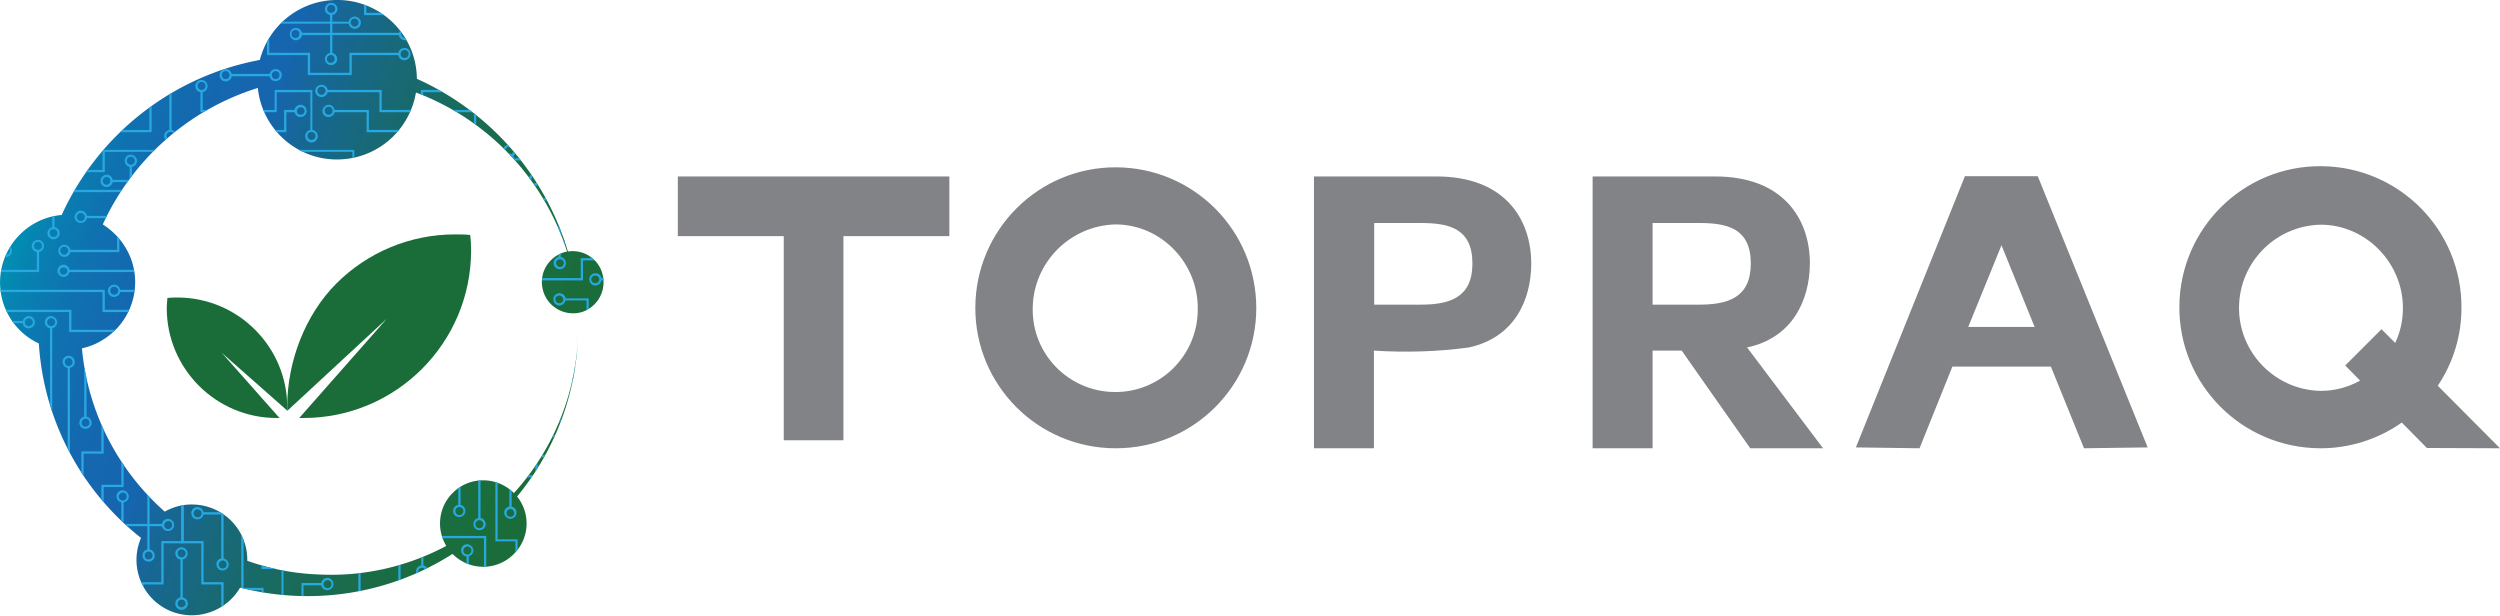 <svg xmlns="http://www.w3.org/2000/svg" xmlns:xlink="http://www.w3.org/1999/xlink" viewBox="0 0 875.6 215.6" xmlns:v="https://vecta.io/nano"><g fill="#828386"><path d="M390.7 157c-27.2 0-49.2-22.1-49.1-49.3s22.1-49.2 49.3-49.1S440 80.7 440 107.9c0 27.1-22 49.1-49.1 49.1h-.2m-29-49.1c-.3 16 12.4 29.1 28.4 29.4s29.1-12.4 29.4-28.4v-1.1c0-15.8-12.9-29.2-28.8-29.2-15.9.4-28.8 13.3-29 29.3M875.6 157l-21.8-21.9c5.4-8 8.3-17.5 8.3-27.2.2-27.3-21.8-49.5-49.1-49.7s-49.5 21.8-49.7 49.1 21.8 49.5 49.1 49.7c10.3.1 20.4-3.1 28.8-9l8.8 8.9 25.6.1zm-62.8-20.1c-16.1-.3-28.9-13.6-28.6-29.6.3-15.6 12.9-28.3 28.6-28.6 15.8 0 28.8 13.3 28.8 29.2 0 4.2-.9 8.4-2.7 12.2l-4.8-4.8-12.7 12.7 5.2 5.3c-4.3 2.4-9 3.6-13.8 3.6zM332.5 61.8h-37.1-20.9-37.1v20.9h37.1v71.5h20.9V82.7h37.1z"/><path d="M514.4 121.7c-11 1.5-22.1 1.8-33.2 1.1V157h-21V61.8h42.9c24 0 33.2 15 33.2 30.5 0 12.9-6 26-21.9 29.4m-33.1-43.6v28.6h16.2c10 0 18.2-2.3 18.2-14.4 0-12.4-8.3-14.2-18.2-14.2h-16.2zm130.6 43.6l26.6 35.3H613l-24-34.2h-10.2V157h-21V61.8h42.9c24 0 33.2 15 33.2 30.5-.1 12.9-6.1 26-22 29.4m-33.1-43.6v28.6H595c10 0 18.2-2.3 18.2-14.4 0-12.4-8.3-14.2-18.2-14.2h-16.2zM729.9 157l22.3-.3-38.5-95h-.1-25.2l-.2-.1v.1h0 0l-38.2 95 22.3.3 11.5-28.6h34.5l11.6 28.6zm-40.5-42.6L701 85.9l11.6 28.6h-23.2z"/></g><linearGradient id="A" gradientUnits="userSpaceOnUse" x1="8.78" y1="77.992" x2="208.2" y2="148.242"><stop offset="0" stop-color="#028cb2"/><stop offset=".03" stop-color="#0782b1"/><stop offset=".11" stop-color="#0f72b0"/><stop offset=".2" stop-color="#1468af"/><stop offset=".32" stop-color="#1665af"/><stop offset=".39" stop-color="#176793"/><stop offset=".51" stop-color="#186972"/><stop offset=".62" stop-color="#196b59"/><stop offset=".74" stop-color="#1a6c46"/><stop offset=".86" stop-color="#1a6d3c"/><stop offset="1" stop-color="#1a6d38"/></linearGradient><path d="M209.8 93.1c-2.3-3.7-6.6-5.7-10.9-5-8-26.9-27.3-49-52.9-60.5-.1-15.4-12.8-27.8-28.2-27.6C105.2.1 94.2 8.7 91 21c-30.6 5.7-56.5 26-69.4 54.3C8.7 76.4-1 87.9.1 100.9a23.53 23.53 0 0 0 13.5 19.4c1.7 26.8 14.7 51.5 35.8 68.1-.5 1.1-.8 2.2-1.1 3.3-2.4 10.5 4.1 20.9 14.5 23.3 8.3 1.9 17-1.8 21.3-9.2 25.4 6.5 52.3 2.3 74.4-11.8 5.9 6 15.5 6 21.4.1 5.1-5 6-12.8 2.2-18.8-.3-.5-.6-.9-1-1.4 13.9-16.8 21.5-37.9 21.4-59.7.1 21.6-8 42.5-22.5 58.5-5.9-5.9-15.5-6-21.4-.1-5 4.9-5.9 12.6-2.3 18.6-13.7 7.3-29.1 10.8-44.6 10-8.6-.3-17-1.9-25.1-4.8.2-10.7-8.3-19.5-19-19.7-3.5-.1-6.9.8-9.9 2.5-16.6-14.7-27-35.1-29-57.2 2.7-.6 5.2-1.6 7.5-3.1 11.1-6.9 14.5-21.6 7.5-32.6-1.9-3.1-4.6-5.7-7.7-7.7 10.5-22.9 30.2-40.3 54.3-47.8 1.6 15.4 15.3 26.5 30.6 24.9 11.9-1.2 21.6-9.8 24.4-21.4.1-.6.3-1.3.4-1.9 25.2 9.5 44.7 30 52.9 55.7-5.9 1.2-9.8 6.9-8.6 12.8 1.1 5.8 6.6 9.6 12.4 8.7.1 1.5.1 3 .1 4.6 0-1.5 0-3.1-.1-4.6a9.33 9.33 0 0 0 3.9-1.5c5-3.1 6.6-9.8 3.5-15h0z" fill="url(#A)"/><g fill="#1a6d38"><path d="M164.7 82.3c-1.8-.2-3.6-.2-5.4-.2h0c-15.6 0-30.5 6.2-41.5 17.2s-17.2 27.5-17.2 43v1.6l34.9-32.3-30.7 34.8h1.5c32.4 0 58.7-26.3 58.7-58.7 0-1.8-.1-3.6-.3-5.4h0z"/><path d="M62.1 104.2h0c-1.2 0-2.4 0-3.5.2 0 1.2-.2 2.2-.2 3.5h0c0 21.3 17.3 38.5 38.5 38.5h1l-20.2-22.8 22.9 20.2v-1c.1-21.2-17.1-38.5-38.3-38.6h-.2 0z"/></g><defs><path id="B" d="M209.8 93.1c-2.3-3.7-6.6-5.7-10.9-5-8-26.9-27.3-49-52.9-60.5-.1-15.4-12.8-27.8-28.2-27.6C105.2.1 94.2 8.7 91 21c-30.6 5.7-56.5 26-69.4 54.3C8.7 76.4-1 87.9.1 100.9a23.53 23.53 0 0 0 13.5 19.4c1.7 26.8 14.7 51.5 35.8 68.1-.5 1.1-.8 2.2-1.1 3.3-2.4 10.5 4.1 20.9 14.5 23.3 8.3 1.9 17-1.8 21.3-9.2 25.4 6.5 52.3 2.3 74.4-11.8 5.9 6 15.5 6 21.4.1 5.1-5 6-12.8 2.2-18.8-.3-.5-.6-.9-1-1.4 13.9-16.8 21.5-37.9 21.4-59.7.1 21.6-8 42.5-22.5 58.5-5.9-5.9-15.5-6-21.4-.1-5 4.9-5.9 12.6-2.3 18.6-13.7 7.3-29.1 10.8-44.6 10-8.6-.3-17-1.9-25.1-4.8.2-10.7-8.3-19.5-19-19.7-3.5-.1-6.9.8-9.9 2.5-16.6-14.7-27-35.1-29-57.2 2.7-.6 5.2-1.6 7.5-3.1 11.1-6.9 14.5-21.6 7.5-32.6-1.9-3.1-4.6-5.7-7.7-7.7 10.5-22.9 30.2-40.3 54.3-47.8 1.6 15.4 15.3 26.5 30.6 24.9 11.9-1.2 21.6-9.8 24.4-21.4.1-.6.3-1.3.4-1.9 25.2 9.5 44.7 30 52.9 55.7-5.9 1.2-9.8 6.9-8.6 12.8 1.1 5.8 6.6 9.6 12.4 8.7.1 1.5.1 3 .1 4.6 0-1.5 0-3.1-.1-4.6a9.33 9.33 0 0 0 3.9-1.5c5-3.1 6.6-9.8 3.5-15h0z"/><path id="C" d="M59.7 129.5c1.2 0 2.1 1 2.1 2.2s-1 2.1-2.2 2.1-2.1-1-2.1-2.1a2.22 2.22 0 0 1 2.2-2.2zm0 3.5c.8 0 1.4-.6 1.4-1.4s-.6-1.4-1.4-1.4-1.4.6-1.4 1.4.6 1.4 1.4 1.4z"/><path id="D" d="M102.9 99.7c1.2 0 2.1 1 2.1 2.2s-1 2.1-2.2 2.1-2.1-1-2.1-2.1c.1-1.2 1-2.2 2.2-2.2h0zm0 3.5c.8 0 1.4-.6 1.4-1.4s-.6-1.4-1.4-1.4-1.4.6-1.4 1.4c.1.8.7 1.4 1.4 1.4h0z"/><path id="E" d="M147.8 92.7c1.2 0 2.1 1 2.1 2.2s-1 2.2-2.2 2.1c-1.2 0-2.1-1-2.1-2.2 0-1.1 1-2.1 2.2-2.1zm0 3.5c.8 0 1.4-.6 1.4-1.4s-.6-1.4-1.4-1.4-1.4.6-1.4 1.4h0c0 .8.6 1.4 1.4 1.4h0z"/><path id="F" d="M82.1 120.7c1.2 0 2.1 1 2.1 2.2s-1 2.1-2.2 2.1-2.1-1-2.1-2.1a2.22 2.22 0 0 1 2.2-2.2h0zm0 3.6c.8 0 1.4-.6 1.4-1.4s-.6-1.4-1.4-1.4-1.4.6-1.4 1.4h0c0 .7.6 1.4 1.4 1.4h0z"/><path id="G" d="M153.4 120.7c1.2 0 2.1 1 2.1 2.2s-1 2.1-2.2 2.1-2.1-1-2.1-2.1a2.22 2.22 0 0 1 2.2-2.2zm0 3.5c.8 0 1.4-.6 1.4-1.4s-.6-1.4-1.4-1.4-1.4.6-1.4 1.4.6 1.4 1.4 1.4h0z"/><path id="H" d="M118.4-54c1.2 0 2.1 1 2.1 2.2s-1 2.1-2.2 2.1-2.1-1-2.1-2.1c0-1.3 1-2.2 2.2-2.2zm0 3.5c.8 0 1.4-.6 1.4-1.4s-.6-1.4-1.4-1.4-1.4.6-1.4 1.4h0c0 .8.6 1.4 1.4 1.4z"/><path id="I" d="M61.3-52.3c1.2 0 2.1 1 2.1 2.2s-1 2.1-2.2 2.1-2.1-1-2.1-2.1 1-2.2 2.2-2.2h0zm0 3.5c.8 0 1.4-.6 1.4-1.4s-.6-1.4-1.4-1.4-1.4.6-1.4 1.4.6 1.4 1.4 1.4z"/><path id="J" d="M13.2-57.5h7.7v7h8.3v.8h-9.1v-7H14v7H5.5v-.8h7.7z"/><path id="K" d="M63.1-50.5h15v7h16.2v7h14.3v7h13.8v-7h17.5v.8h-16.7v7h-15.4v-7H93.5v-7H77.3v-7H63.1z"/><path id="L" d="M-15.9-43.5h28v7h21.8v7h21v-7h17.9v.8H55.7v7H33.2v-7H11.4v-7h-27.3z"/><path id="M" d="M162 16.8c1.2 0 2.1 1 2.1 2.2s-1 2.1-2.2 2.1-2.1-1-2.1-2.1c.1-1.3 1-2.2 2.2-2.2zm0 3.5c.8 0 1.4-.6 1.4-1.4s-.6-1.4-1.4-1.4-1.4.6-1.4 1.4c.1.8.7 1.4 1.4 1.4z"/><path id="N" d="M16.4 9.8c1.2 0 2.1 1 2.1 2.2s-1 2.1-2.2 2.1-2.1-1-2.1-2.1c0-1.3 1-2.2 2.2-2.2zm0 3.5c.8 0 1.4-.6 1.4-1.4s-.6-1.4-1.4-1.4-1.4.6-1.4 1.4.6 1.4 1.4 1.4z"/><path id="O" d="M22-11.2c1.2 0 2.1 1 2.1 2.2s-1 2.1-2.2 2.1-2.1-1-2.1-2.2 1-2.1 2.2-2.1zm0 3.5c.8 0 1.4-.6 1.3-1.4s-.6-1.4-1.4-1.3c-.7 0-1.3.6-1.3 1.3 0 .8.6 1.4 1.4 1.4z"/><path id="P" d="M10.8-18.2c1.2 0 2.1 1 2.1 2.2s-1 2.1-2.2 2.1-2.1-1-2.1-2.2c.1-1.2 1-2.1 2.2-2.1h0zm0 3.5c.8 0 1.4-.6 1.4-1.4s-.6-1.4-1.4-1.4-1.4.6-1.4 1.4h0c.1.8.7 1.4 1.4 1.4z"/><path id="Q" d="M36 36.7c1.2 0 2.1 1 2.1 2.2s-1 2.1-2.2 2.1-2.1-1-2.1-2.2c.1-1.1 1.1-2.1 2.2-2.1zm0 3.5c.8 0 1.4-.6 1.4-1.4s-.6-1.4-1.4-1.4-1.4.6-1.4 1.4c.1.8.7 1.4 1.4 1.4z"/><path id="R" d="M59.7 45.5a2.22 2.22 0 0 1 2.2 2.2 2.22 2.22 0 0 1-2.2 2.2 2.22 2.22 0 0 1-2.2-2.2h0c0-1.3 1-2.2 2.2-2.2zm0 3.5c.8 0 1.4-.6 1.4-1.4s-.6-1.4-1.4-1.4-1.4.6-1.4 1.4h0c0 .8.6 1.4 1.4 1.4z"/><path id="S" d="M147.8 64.7c1.2 0 2.1 1 2.1 2.2s-1 2.1-2.2 2.1-2.1-1-2.1-2.1a2.22 2.22 0 0 1 2.2-2.2zm0 3.5c.8 0 1.4-.6 1.4-1.3 0-.8-.6-1.4-1.4-1.4s-1.4.6-1.4 1.4c0 .7.6 1.3 1.4 1.3h0z"/><path id="T" d="M111.9 71.7c1.2 0 2.2.9 2.2 2.1s-.9 2.2-2.1 2.2-2.2-.9-2.2-2.1v-.1c0-1.1.9-2.1 2.1-2.1zm0 3.5c.7 0 1.4-.6 1.4-1.3 0-.8-.6-1.4-1.4-1.4s-1.4.6-1.4 1.4.6 1.3 1.4 1.3z"/><path id="U" d="M20 112.8c0 1.2-.9 2.2-2.1 2.2s-2.2-.9-2.2-2.1.9-2.2 2.1-2.2 2.2 1 2.2 2.1zm-3.5 0c0 .8.6 1.4 1.4 1.4s1.4-.6 1.4-1.4-.6-1.4-1.4-1.4c-.8.1-1.4.7-1.4 1.4z"/><path id="V" d="M32.8 193.6c0 1.2-1 2.1-2.2 2.1s-2.1-1-2.1-2.2 1-2.1 2.1-2.1c1.3.1 2.2 1 2.2 2.2zm-3.5 0c0 .8.6 1.4 1.4 1.4s1.4-.6 1.4-1.4-.6-1.4-1.4-1.4c-.8.1-1.4.7-1.4 1.4z"/><path id="W" d="M61 183.9c0 1.2-1 2.1-2.2 2.1s-2.2-1-2.1-2.2c0-1.2 1-2.1 2.2-2.1 1.1.1 2.1 1 2.1 2.2zm-3.5 0c0 .8.6 1.4 1.4 1.4s1.4-.6 1.4-1.4-.6-1.4-1.4-1.4h0c-.8.1-1.4.7-1.4 1.4z"/><path id="X" d="M45.1 236.8c0 1.2-1 2.1-2.2 2.1s-2.1-1-2.1-2.2 1-2.1 2.1-2.1c1.2.1 2.2 1 2.2 2.2zm-3.5 0c0 .8.6 1.4 1.4 1.4s1.4-.6 1.4-1.4-.6-1.4-1.4-1.4c-.8.1-1.4.7-1.4 1.4z"/><path id="Y" d="M45.1 173.9c0 1.2-1 2.1-2.2 2.1s-2.1-1-2.1-2.2 1-2.1 2.2-2.1c1.1.1 2.1 1 2.1 2.2zm-3.5 0c0 .8.6 1.4 1.4 1.4s1.4-.6 1.4-1.4-.6-1.4-1.4-1.4c-.8.1-1.4.7-1.4 1.4z"/><path id="Z" d="M59.1 223.5c0 1.2-1 2.1-2.2 2.1s-2.1-1-2.1-2.2 1-2.1 2.1-2.1a2.22 2.22 0 0 1 2.2 2.2h0zm-3.5 0c0 .8.6 1.4 1.4 1.4s1.4-.6 1.4-1.4-.6-1.4-1.4-1.4h0c-.8 0-1.4.6-1.4 1.4z"/><path id="a" d="M45.1 267.2c0 1.2-1 2.1-2.2 2.1s-2.2-1-2.1-2.2c0-1.2 1-2.1 2.2-2.1 1.1.1 2.1 1 2.1 2.2zm-3.5 0c0 .8.6 1.4 1.4 1.4s1.4-.6 1.4-1.4-.6-1.4-1.4-1.4h0c-.8 0-1.4.7-1.4 1.4z"/><path id="b" d="M24.1 249.1c0 1.2-1 2.1-2.2 2.1s-2.1-1-2.1-2.2 1-2.1 2.1-2.1a2.22 2.22 0 0 1 2.2 2.2zm-3.5 0c0 .8.6 1.4 1.4 1.4s1.4-.6 1.4-1.4-.6-1.4-1.4-1.4-1.4.6-1.4 1.4z"/><path id="c" d="M24.1 287.3c0 1.2-1 2.1-2.2 2.1s-2.1-1-2.1-2.2 1-2.1 2.1-2.1c1.2.1 2.2 1 2.2 2.2zm-3.5 0c0 .8.6 1.4 1.4 1.4s1.4-.6 1.4-1.4-.6-1.4-1.4-1.4-1.4.7-1.4 1.4z"/><path id="d" d="M202.3 147.2v7.6h-7v8.3h-.8v-9h7V148h-7v-8.6h.8v7.8z"/><path id="e" d="M195.3 197v15h-7v16.2h-7v14.4h-7v13.7h7v17.6h-.8v-16.8h-7v-15.3h7v-14.4h7v-16.2h7V197z"/><path id="f" d="M135 243.7c.1 1.2-.8 2.2-2 2.3s-2.2-.8-2.3-2v-.3c-.1-1.2.8-2.2 2-2.3s2.2.8 2.3 2v.3zm-3.5 0c0 .8.6 1.4 1.4 1.4s1.4-.6 1.4-1.4-.6-1.4-1.4-1.4-1.4.6-1.4 1.4z"/><path id="g" d="M128 211.2c0 1.2-1 2.1-2.2 2.1s-2.1-1-2.1-2.2 1-2.1 2.1-2.1c1.3 0 2.2 1 2.2 2.2h0zm-3.5 0c0 .8.6 1.4 1.4 1.4s1.4-.6 1.4-1.4-.6-1.4-1.4-1.4-1.4.6-1.4 1.4z"/><path id="h" d="M115.1 153c0 1.2-1 2.2-2.1 2.2-1.2 0-2.2-1-2.2-2.1 0-1.2 1-2.2 2.1-2.2 1.2-.1 2.2.9 2.2 2.1zm-3.5 0c0 .8.6 1.4 1.4 1.4s1.4-.6 1.4-1.4-.6-1.4-1.4-1.4-1.4.6-1.4 1.4z"/><path id="i" d="M108.1 170c0 1.2-1 2.1-2.2 2.1s-2.1-1-2.1-2.2 1-2.1 2.1-2.1a2.22 2.22 0 0 1 2.2 2.2zm-3.5 0c0 .7.6 1.4 1.3 1.4.8 0 1.4-.6 1.4-1.4s-.6-1.4-1.4-1.4-1.3.6-1.3 1.4z"/><path id="j" d="M99.3 193.6c0 1.2-1 2.1-2.2 2.1s-2.1-1-2.1-2.2 1-2.1 2.1-2.1c1.3.1 2.2 1 2.2 2.2zm-3.5 0c0 .8.6 1.4 1.4 1.4s1.4-.6 1.4-1.4-.6-1.4-1.4-1.4-1.4.6-1.4 1.4h0z"/><path id="k" d="M108.1 249.1c0 1.2-1 2.1-2.2 2.1s-2.1-1-2.1-2.2 1-2.1 2.2-2.1 2.1 1 2.1 2.2zm-3.5 0c-.1.8.5 1.4 1.2 1.5s1.4-.5 1.5-1.2v-.2c.1-.8-.5-1.4-1.2-1.5s-1.4.5-1.5 1.2v.2z"/><path id="l" d="M285.8 35.2c-1.2 0-2.1-1-2.1-2.2s1-2.1 2.2-2.1 2.1 1 2.1 2.1-1 2.2-2.2 2.2h0zm0-3.5c-.8 0-1.4.6-1.4 1.4s.6 1.4 1.4 1.4 1.4-.6 1.4-1.4c-.1-.8-.7-1.4-1.4-1.4z"/><path id="m" d="M257 58c-1.2 0-2.1-1-2.1-2.2s1-2.1 2.2-2.1 2.1 1 2.1 2.1c-.1 1.2-1 2.2-2.2 2.2zm0-3.5c-.8 0-1.4.6-1.4 1.3 0 .8.6 1.4 1.4 1.4s1.4-.6 1.4-1.4c-.1-.7-.7-1.3-1.4-1.3h0z"/><path id="n" d="M243.8 37c-1.2 0-2.2-1-2.2-2.1a2.22 2.22 0 0 1 2.2-2.2c1.2 0 2.2 1 2.2 2.1-.1 1.2-1 2.2-2.2 2.2zm0-3.6c-.8 0-1.4.6-1.4 1.4s.6 1.4 1.4 1.4 1.4-.6 1.4-1.4h0c-.1-.7-.7-1.4-1.4-1.4h0 0z"/><path id="o" d="M316.3 222.2h-23v-.8h22.2v-6.2h-8.9v-7.8h31.6v.8h-30.8v6.2h8.9z"/><path id="p" d="M343.1 222.2h-7.6v-7h-8.3v-.8h9v7h6.1v-7h8.6v.8h-7.8z"/><path id="q" d="M293.3 215.2h-15v-7h-16.2v-7h-14.4v-7H234v7h-17.6v-.8h16.8v-7h15.3v7h14.4v7h16.2v7h14.2z"/><path id="r" d="M372.3 208.2h-28.1v-7h-21.8v-7h-21v7h-17.9v-.8h17.2v-7h22.5v7H345v7h27.3z"/><path id="s" d="M295.1 161.9c-1.2 0-2.1-1-2.1-2.2s1-2.2 2.2-2.1c1.2 0 2.1 1 2.1 2.2-.1 1.2-1 2.1-2.2 2.1zm0-3.5c-.8 0-1.4.6-1.4 1.4s.6 1.4 1.4 1.4 1.4-.6 1.4-1.4h0c0-.8-.7-1.4-1.4-1.4h0z"/><path id="t" d="M279.9 168.9c-1.2 0-2.1-1-2.1-2.2s1-2.1 2.2-2.1 2.1 1 2.1 2.2-1 2.1-2.2 2.1h0zm0-3.5c-.8 0-1.4.6-1.4 1.4s.6 1.4 1.4 1.4 1.4-.6 1.4-1.4c0-.7-.6-1.4-1.4-1.4h0z"/><path id="u" d="M196 76.8c-1.2 0-2.1-1-2.1-2.2s1-2.1 2.2-2.1 2.1 1 2.1 2.1-1 2.2-2.2 2.2h0zm0-3.5c-.8 0-1.4.6-1.4 1.4s.6 1.4 1.4 1.4 1.4-.6 1.4-1.4-.6-1.4-1.4-1.4z"/><path id="v" d="M331.6 100c-1.2 0-2.1-1-2.1-2.2s1-2.1 2.2-2.1 2.1 1 2.1 2.1a2.22 2.22 0 0 1-2.2 2.2zm0-3.5c-.8 0-1.4.6-1.4 1.3 0 .8.6 1.4 1.4 1.4s1.4-.6 1.4-1.4c0-.7-.6-1.3-1.4-1.3z"/><path id="w" d="M203 128c-1.2 0-2.1-1-2.1-2.2s1-2.1 2.2-2.1 2.1 1 2.1 2.1c-.1 1.2-1 2.2-2.2 2.2zm0-3.5c-.8 0-1.4.6-1.4 1.4s.6 1.4 1.4 1.4 1.4-.6 1.4-1.4-.7-1.4-1.4-1.4z"/><path id="x" d="M243.8 135c-1.2 0-2.1-1-2.1-2.2s1-2.2 2.2-2.1c1.2 0 2.1 1 2.1 2.1-.1 1.2-1 2.2-2.2 2.2zm0-3.5c-.8 0-1.4.6-1.4 1.4s.6 1.4 1.4 1.4 1.4-.6 1.4-1.4c-.1-.8-.7-1.4-1.4-1.4h0z"/></defs><clipPath id="y"><use xlink:href="#B"/></clipPath><g clip-path="url(#y)" fill="#27a8e0"><path d="M70.6 129.5c1.2 0 2.1 1 2.1 2.2s-1 2.1-2.2 2.1-2.1-1-2.1-2.1c.1-1.2 1-2.2 2.2-2.2h0zm0 3.5c.8 0 1.4-.6 1.4-1.4s-.6-1.4-1.4-1.4-1.4.6-1.4 1.4c.1.8.7 1.4 1.4 1.4zm-17.9-3.5c1.2 0 2.1 1 2.1 2.2s-1 2.1-2.2 2.1-2.1-1-2.1-2.1a2.22 2.22 0 0 1 2.2-2.2h0zm0 3.5c.8 0 1.4-.6 1.4-1.4s-.6-1.4-1.4-1.4-1.4.6-1.4 1.4.6 1.4 1.4 1.4z"/><use xlink:href="#C"/><path d="M59.7 112c1.2 0 2.1 1 2.1 2.2s-1 2.1-2.2 2.1-2.1-1-2.1-2.1c0-1.3 1-2.2 2.2-2.2zm0 3.5c.8 0 1.4-.6 1.4-1.4s-.6-1.4-1.4-1.4-1.4.6-1.4 1.4h0c0 .8.6 1.4 1.4 1.4h0zM13.3 84c1.2 0 2.1 1 2.1 2.2s-1 2.1-2.2 2.1-2.1-1-2.1-2.2 1-2.1 2.2-2.1h0zm0 3.5c.8 0 1.4-.6 1.4-1.4s-.6-1.4-1.4-1.4-1.4.6-1.4 1.4.6 1.4 1.4 1.4zM2.1 85.7c1.2 0 2.1 1 2.1 2.2S3.3 90 2.1 90C1 90 0 89.1 0 87.9s1-2.2 2.1-2.2h0zm0 3.5c.8 0 1.4-.6 1.4-1.4s-.6-1.4-1.4-1.4-1.4.6-1.4 1.4c.1.8.7 1.4 1.4 1.4zm20.4-3.5c1.2 0 2.2 1 2.2 2.1 0 1.2-1 2.2-2.1 2.2-1.2 0-2.2-1-2.2-2.1 0-1.2.9-2.2 2.1-2.2zm0 3.5c.7 0 1.3-.6 1.4-1.3v-.1c0-.8-.6-1.4-1.4-1.4s-1.4.6-1.4 1.4c.1.8.7 1.4 1.4 1.4h0zm-.3 3.5c1.2 0 2.2 1 2.2 2.1 0 1.2-1 2.2-2.1 2.2-1.2 0-2.2-1-2.2-2.1 0-1.2 1-2.2 2.1-2.2h0zm0 3.5c.7 0 1.4-.6 1.4-1.3-.1-.8-.7-1.3-1.5-1.2-.7.1-1.2.6-1.2 1.2 0 .7.6 1.3 1.3 1.3h0zm32.3-3.5c1.2 0 2.1 1 2.1 2.2s-1 2.1-2.2 2.1-2.1-1-2.1-2.2c0-1.1 1-2.1 2.2-2.1-.1 0-.1 0 0 0zm0 3.5c.8 0 1.4-.6 1.4-1.4s-.6-1.4-1.4-1.4c-.7 0-1.3.6-1.4 1.3 0 .9.5 1.5 1.4 1.5-.1 0-.1 0 0 0h0z"/><use xlink:href="#D"/><path d="M40 99.7c1.2 0 2.1 1 2.1 2.2s-1 2.1-2.2 2.1-2.1-1-2.1-2.2c0-1.1 1-2.1 2.2-2.1zm0 3.5c.8 0 1.4-.6 1.4-1.4s-.6-1.4-1.4-1.4-1.4.6-1.4 1.4.6 1.4 1.4 1.4h0zm47.8 3.5c1.2 0 2.1 1 2.1 2.2s-1 2.1-2.2 2.1-2.1-1-2.1-2.1a2.22 2.22 0 0 1 2.2-2.2h0zm0 3.5c.8 0 1.4-.6 1.4-1.4s-.6-1.4-1.4-1.4-1.4.6-1.4 1.4.6 1.4 1.4 1.4h0zm11.6-3.5c1.2 0 2.1 1 2.1 2.2s-1 2.1-2.2 2.1-2.1-1-2.1-2.1a2.22 2.22 0 0 1 2.2-2.2zm0 3.5c.8-.1 1.3-.7 1.2-1.5-.1-.7-.6-1.2-1.2-1.2-.8-.1-1.4.5-1.5 1.2s.5 1.4 1.2 1.5c.1.1.2.1.3 0z"/><use xlink:href="#E"/><path d="M89.5 85.7c1.2 0 2.1 1 2.1 2.2s-1 2.1-2.2 2.1-2.1-1-2.1-2.1c.1-1.2 1-2.2 2.2-2.2zm0 3.5c.8 0 1.4-.6 1.4-1.4s-.6-1.4-1.4-1.4-1.4.6-1.4 1.4h0c.1.8.7 1.4 1.4 1.4h0zm43.8 10.5c1.2 0 2.1 1 2.1 2.2s-1 2.2-2.2 2.1c-1.2 0-2.1-1-2.1-2.2 0-1.1 1-2.1 2.2-2.1zm0 3.5c.8 0 1.4-.6 1.4-1.4s-.6-1.4-1.4-1.4-1.4.6-1.4 1.4h0c0 .8.6 1.4 1.4 1.4h0zm27.2-3.5c1.2 0 2.1 1 2.1 2.2s-1 2.1-2.2 2.1-2.1-1-2.1-2.2c0-1.1 1-2.1 2.2-2.1zm0 3.5c.8 0 1.4-.6 1.4-1.4s-.6-1.4-1.4-1.4-1.4.6-1.4 1.4h0c0 .8.6 1.4 1.4 1.4h0z"/><use xlink:href="#F"/><path d="M109.1 112c1.2 0 2.1 1 2.1 2.2s-1 2.1-2.2 2.1-2.1-1-2.1-2.1c0-1.3 1-2.2 2.2-2.2-.1 0-.1 0 0 0zm0 3.5c.8 0 1.4-.6 1.4-1.4s-.6-1.4-1.4-1.4-1.4.6-1.4 1.4h0c0 .8.6 1.4 1.4 1.4-.1 0-.1 0 0 0h0zm6 5.2c1.2 0 2.1 1 2.1 2.2s-1 2.1-2.2 2.1-2.1-1-2.1-2.1c.1-1.2 1-2.2 2.2-2.2h0zm0 3.5c.8 0 1.4-.6 1.4-1.4s-.6-1.4-1.4-1.4-1.4.6-1.4 1.4c.1.8.7 1.4 1.4 1.4h0zm27.1-10.5c1.2 0 2.1 1 2.1 2.2s-1 2.1-2.2 2.1-2.1-1-2.1-2.1c.1-1.2 1-2.2 2.2-2.2zm0 3.5c.8 0 1.4-.6 1.4-1.4s-.6-1.4-1.4-1.4-1.4.6-1.4 1.4.7 1.4 1.4 1.4h0z"/><use xlink:href="#G"/><path d="M178.4 106.7c1.2 0 2.1 1 2.1 2.2s-1 2.1-2.2 2.1-2.1-1-2.1-2.1a2.22 2.22 0 0 1 2.2-2.2h0zm0 3.5c.8.1 1.4-.5 1.5-1.2s-.5-1.4-1.2-1.5h-.2c-.8-.1-1.4.5-1.5 1.2s.5 1.4 1.2 1.5c0 .1.1.1.2 0zm-65.8 17.5c1.2 0 2.1 1 2.1 2.2s-1 2.1-2.2 2.1-2.1-1-2.1-2.1a2.22 2.22 0 0 1 2.2-2.2h0zm0 3.6c.8 0 1.4-.6 1.4-1.4s-.6-1.4-1.4-1.4-1.4.6-1.4 1.4h0c0 .7.6 1.4 1.4 1.4h0zm58-3.6c1.2 0 2.1 1 2.1 2.2s-1 2.1-2.2 2.1-2.1-1-2.1-2.1c.1-1.2 1-2.2 2.2-2.2h0zm0 3.6c.8 0 1.4-.6 1.4-1.4s-.6-1.4-1.4-1.4-1.4.6-1.4 1.4h0c0 .7.6 1.4 1.4 1.4h0zm-65.3-10.6c1.2 0 2.1 1 2.1 2.2s-1 2.1-2.2 2.1-2.1-1-2.1-2.1a2.22 2.22 0 0 1 2.2-2.2zm0 3.5c.8 0 1.4-.6 1.4-1.4s-.6-1.4-1.4-1.4-1.4.6-1.4 1.4.6 1.4 1.4 1.4h0zm-24-10.5c1.2 0 2.1 1 2.1 2.2s-1 2.1-2.2 2.1-2.1-1-2.1-2.1c.1-1.2 1-2.2 2.2-2.2h0zm0 3.5c.8 0 1.4-.6 1.4-1.4s-.6-1.4-1.4-1.4-1.4.6-1.4 1.4.7 1.4 1.4 1.4h0zm-71.2-6.5c1.2 0 2.1 1 2.1 2.2s-1 2.1-2.2 2.1-2.1-1-2.1-2.1a2.22 2.22 0 0 1 2.2-2.2zm0 3.5c.7 0 1.4-.6 1.4-1.3 0-.8-.6-1.4-1.4-1.4s-1.4.6-1.4 1.4c0 .7.6 1.3 1.4 1.3z"/><path d="M-15.9 112.4H8.4v.8h-24.3zm0-3.9H25v7h28.1v14.4h-.8v-13.6H24.2v-7h-40.1zm0-7h52.6v7h28.6v7h12.8v7.8H71v6.6h-.8v-7.4h7.1v-6.2H64.5v-7H35.9v-7h-51.8zm28.8-13.6h.8v7.4h-29.6v-.8h28.8zm10.9 6.6h28.9v.8H23.8zm17.8 7h31.2v7H86v.8H72v-7H41.6zm67.1 14.4h.7v14.4H96.2v-7H83.8v-.8h13.1v7h11.8zm-25.6-.4h17.2v7h3.2v.8h-4v-7H83.1zm31.4-21h31.6v.8h-30.9v6.2h8.9v7.8h-23v-.8h22.3v-6.2h-8.9zm20.5 7h9.1v7h6.1v-7h8.5v.8h-7.8v7h-7.6v-7H135zm-2.1 21h15.3v7h20.6v.8h-21.4v-7h-13.7v7h-19.3v-.8h18.5zm-4.5-7h12.2v.8h-11.4v7h-12.3v-.8h11.5zm32-7h15.7v.8h-15v6.2h5.7v7.8h-11.7v-.8H166v-6.2h-5.6zm-176.3-21H.4v.8h-16.3zm56.9-7h15.3v7h14.4v7h16.2v7h14.2v.8h-15v-7H69.9v-7H55.6v-7H41.8v7H24.3v-.8H41zm18.3 35.4h.8v14h-.8zm49.3-35.4h22.6v7H153v7h27.4v.8h-28.1v-7h-21.9v-7h-21.1v7H91.4v-.8h17.2zm5.4 7h11v.8h-11zm36.9-124c1.2 0 2.2.9 2.2 2.1s-.9 2.2-2.1 2.2-2.2-.9-2.2-2.1.9-2.2 2.1-2.2zm0 3.5c.8 0 1.4-.6 1.4-1.4s-.6-1.4-1.4-1.4-1.4.6-1.4 1.4.6 1.4 1.4 1.4zm11.1-5.3c1.2 0 2.1 1 2.1 2.2s-1 2.1-2.2 2.1-2.1-1-2.1-2.1c.1-1.2 1-2.2 2.2-2.2zm0 3.6c.8 0 1.4-.6 1.4-1.4s-.6-1.4-1.4-1.4-1.4.6-1.4 1.4h0c.1.7.7 1.4 1.4 1.4h0zm-20.3-3.6c1.2 0 2.1 1 2.1 2.2s-1 2.1-2.2 2.1-2.1-1-2.1-2.1a2.22 2.22 0 0 1 2.2-2.2c-.1 0-.1 0 0 0zm0 3.6c.8 0 1.4-.6 1.4-1.4s-.6-1.4-1.4-1.4-1.4.6-1.4 1.4c0 .7.6 1.3 1.4 1.4-.1 0-.1 0 0 0h0zm.2-10.6c1.2 0 2.2 1 2.2 2.1a2.22 2.22 0 0 1-2.2 2.2c-1.2 0-2.2-1-2.2-2.1.1-1.2 1-2.2 2.2-2.2zm0 3.6c.8 0 1.4-.6 1.4-1.4s-.6-1.4-1.4-1.4-1.4.6-1.4 1.4c.1.8.7 1.4 1.4 1.4h0 0zm-32.1-3.6c1.2 0 2.2 1 2.2 2.1a2.22 2.22 0 0 1-2.2 2.2c-1.2 0-2.2-1-2.2-2.1a2.22 2.22 0 0 1 2.2-2.2zm0 3.6c.8 0 1.4-.6 1.4-1.4s-.6-1.4-1.4-1.4-1.4.6-1.4 1.4.6 1.4 1.4 1.4h0zm8.6 5.2a2.22 2.22 0 0 1 2.2 2.2 2.22 2.22 0 0 1-2.2 2.2 2.22 2.22 0 0 1-2.2-2.2 2.22 2.22 0 0 1 2.2-2.2zm0 3.5c.8 0 1.4-.6 1.4-1.4s-.6-1.4-1.4-1.4-1.4.6-1.4 1.4h0c0 .8.6 1.4 1.4 1.4z"/><use xlink:href="#H"/><use xlink:href="#I"/><path d="M124.2-52.3c1.2 0 2.2 1 2.2 2.1 0 1.2-1 2.2-2.1 2.2-1.2 0-2.2-1-2.2-2.1 0-1.2.9-2.1 2.1-2.2zm0 3.6c.8 0 1.4-.6 1.4-1.4s-.6-1.4-1.3-1.4c-.8.1-1.3.7-1.3 1.5 0 .7.5 1.2 1.2 1.3zM76.4-59.3c1.2 0 2.1 1 2.1 2.2s-1 2.1-2.2 2.1-2.1-1-2.1-2.1 1-2.2 2.2-2.2h0zm0 3.5c.8 0 1.4-.6 1.3-1.4 0-.8-.6-1.4-1.4-1.3-.7 0-1.3.6-1.3 1.4 0 .7.7 1.3 1.4 1.3zm-11.6-3.5c1.2 0 2.1 1 2.1 2.2S66-55 64.8-55s-2.1-1-2.1-2.1c-.1-1.2.9-2.2 2.1-2.2zm0 3.5c.8 0 1.4-.6 1.3-1.4 0-.8-.6-1.4-1.4-1.3-.7 0-1.3.6-1.3 1.4 0 .7.6 1.3 1.4 1.3zM16.4-45.3a2.22 2.22 0 0 1 2.2 2.2 2.22 2.22 0 0 1-2.2 2.2 2.22 2.22 0 0 1-2.2-2.2h0a2.22 2.22 0 0 1 2.2-2.2zm0 3.6c.8 0 1.4-.6 1.4-1.4s-.6-1.4-1.4-1.4-1.4.6-1.4 1.4.6 1.4 1.4 1.4h0zm58.3 3.4c1.2 0 2.1 1 2.1 2.2s-1 2.1-2.2 2.1-2.1-1-2.1-2.1a2.22 2.22 0 0 1 2.2-2.2zm0 3.6c.8 0 1.4-.6 1.4-1.4s-.6-1.4-1.4-1.4-1.4.6-1.4 1.4c0 .7.6 1.4 1.4 1.4-.1 0-.1 0 0 0h0zM30.9-52.3c1.2 0 2.1 1 2.1 2.2S32-48 30.8-48s-2.1-1-2.1-2.1c.1-1.2 1-2.2 2.2-2.2zm0 3.6c.8 0 1.4-.6 1.4-1.4s-.6-1.4-1.4-1.4-1.4.6-1.4 1.4c0 .7.7 1.4 1.4 1.4zM3.7-52.3c1.2 0 2.1 1 2.1 2.2S4.9-48 3.7-48s-2.1-1-2.1-2.1.9-2.2 2.1-2.2h0zm0 3.6c.8 0 1.4-.6 1.4-1.4s-.6-1.4-1.4-1.4-1.4.6-1.4 1.4c0 .7.6 1.4 1.4 1.4zm146.8 5.2h29.6v.8h-28.8v6.6h-.8zm-39 0h28.9v.8h-28.9z"/><path d="M78.2-57.5h14v7h30.4v.8H91.4v-7H78.2zm-38.2 0h23.1v.8H40.8v6.2h8.9v7.8H18.1v-.8h30.8v-6.2H40z"/><use xlink:href="#J"/><path d="M163.8-36.5h16.3v.8h-16.3z"/><use xlink:href="#K"/><path d="M118-50.1h.8v14h-.8z"/><use xlink:href="#L"/><path d="M39.1-36.5h11v.8h-11zm108 13h33v.8h-33z"/><path d="M145.2-25.2c1.2 0 2.1 1 2.1 2.2s-1 2.1-2.2 2.1-2.1-1-2.1-2.1 1-2.2 2.2-2.2h0zm0 3.5c.8 0 1.4-.6 1.4-1.4s-.6-1.4-1.4-1.4-1.4.6-1.4 1.4.6 1.4 1.4 1.4zM93.6-27c1.2 0 2.1 1 2.1 2.2s-1 2.1-2.2 2.1-2.1-1-2.1-2.2c0-1.1 1-2.1 2.2-2.1zm0 3.5c.7 0 1.3-.6 1.4-1.3v-.1c0-.8-.6-1.4-1.4-1.4s-1.4.6-1.4 1.4.6 1.4 1.4 1.4zm34.6 5.3c1.2.1 2.1 1.1 2 2.3-.1 1.1-.9 1.9-2 2-1.2-.1-2.1-1.1-2-2.3 0-1.1.9-2 2-2zm0 3.5c.8 0 1.4-.6 1.4-1.4s-.6-1.4-1.4-1.4-1.4.6-1.4 1.4h0c0 .8.6 1.4 1.4 1.4-.1 0 0 0 0 0zM111.5-27c1.2 0 2.1 1 2.1 2.2s-1 2.1-2.2 2.1-2.1-1-2.1-2.2c.1-1.1 1-2.1 2.2-2.1zm0 3.5c.8 0 1.4-.6 1.3-1.4 0-.8-.6-1.4-1.4-1.3-.7 0-1.3.6-1.3 1.3 0 .8.6 1.4 1.4 1.4h0zm39.4 42c1.2 0 2.1 1 2.1 2.1s-1 2.1-2.1 2.1c-1.2 0-2.1-1-2.1-2.1s.9-2 2.1-2.1zm0 3.5c.8 0 1.4-.6 1.4-1.4s-.6-1.4-1.4-1.4-1.4.6-1.4 1.4c.1.8.7 1.4 1.4 1.4z"/><use xlink:href="#M"/><path d="M141.7 16.8c1.2 0 2.1 1 2.1 2.2s-1 2.1-2.2 2.1-2.1-1-2.1-2.1c0-1.3.9-2.2 2.2-2.2-.1 0-.1 0 0 0zm0 3.5c.8 0 1.4-.6 1.4-1.4s-.6-1.4-1.4-1.4-1.4.6-1.4 1.4.6 1.4 1.4 1.4zm.2-10.5c1.2 0 2.1 1 2.1 2.2s-1 2.1-2.2 2.1-2.1-1-2.1-2.1 1.1-2.2 2.2-2.2h0zm0 3.5c.8 0 1.4-.6 1.4-1.4s-.6-1.4-1.4-1.4-1.4.6-1.4 1.4c.1.8.7 1.4 1.4 1.4zm-38.4-3.5c1.2-.1 2.2.8 2.3 2s-.8 2.2-2 2.3h-.3c-1.2-.1-2.1-1.1-2-2.3.1-1.1.9-2 2-2zm0 3.5c.8 0 1.4-.6 1.4-1.4s-.6-1.4-1.4-1.4-1.4.6-1.4 1.4.6 1.4 1.4 1.4zm12.5 5.2c1.2 0 2.1 1 2.1 2.2s-1 2.1-2.2 2.1-2.1-1-2.1-2.1a2.22 2.22 0 0 1 2.2-2.2h0zm0 3.5c.8-.1 1.3-.7 1.2-1.5-.1-.7-.6-1.2-1.2-1.2-.8-.1-1.4.5-1.5 1.2-.1.8.5 1.4 1.2 1.5h.3zm0-21c1.2 0 2.2 1 2.2 2.1a2.22 2.22 0 0 1-2.2 2.2c-1.2 0-2.2-1-2.2-2.1A2.22 2.22 0 0 1 116 1c-.1 0-.1 0 0 0zm0 3.5c.8 0 1.4-.6 1.4-1.4s-.6-1.4-1.4-1.4-1.4.6-1.4 1.4.6 1.4 1.4 1.4c-.1 0 0 0 0 0zM61.3 2.8c1.2 0 2.1 1 2.1 2.2s-1 2.1-2.2 2.1-2.1-1-2.1-2.2 1-2.1 2.2-2.1zm0 3.5c.8 0 1.4-.6 1.4-1.4s-.7-1.4-1.4-1.4c-.8 0-1.4.6-1.4 1.4h0c0 .8.6 1.4 1.4 1.4zm62.9-.5c1.2 0 2.2 1 2.2 2.1 0 1.2-1 2.2-2.1 2.2-1.2 0-2.2-1-2.2-2.1 0-1.2.9-2.1 2.1-2.2zm0 3.5c.8 0 1.4-.6 1.4-1.4s-.6-1.4-1.4-1.4-1.4.6-1.4 1.4c.1.8.7 1.4 1.4 1.4h0zM76.4-4.2c1.2 0 2.1 1 2.1 2.2S77.5.1 76.3.1s-2.1-1-2.1-2.1c.1-1.3 1-2.2 2.2-2.2h0zm0 3.5c.8 0 1.4-.6 1.4-1.4s-.6-1.4-1.4-1.4-1.4.6-1.4 1.4h0c0 .8.7 1.4 1.4 1.4zM64.8-4.2c1.2 0 2.1 1 2.1 2.2S65.9.1 64.7.1s-2.1-1-2.1-2.1c0-1.3 1-2.2 2.2-2.2h0zm0 3.5c.8 0 1.4-.6 1.4-1.4s-.6-1.4-1.4-1.4-1.4.6-1.4 1.4h0c0 .8.6 1.4 1.4 1.4z"/><use xlink:href="#N"/><path d="M74.7 16.8c1.2 0 2.1 1 2.1 2.2s-1 2.1-2.2 2.1-2.1-1-2.1-2.1c0-1.3 1-2.2 2.2-2.2-.1 0-.1 0 0 0zm0 3.5c.8 0 1.4-.6 1.4-1.4s-.6-1.4-1.4-1.4-1.4.6-1.4 1.4.6 1.4 1.4 1.4zM30.9 2.8c1.2 0 2.1 1 2.1 2.2s-1 2.1-2.2 2.1-2.1-1-2.1-2.1c.1-1.3 1-2.2 2.2-2.2zm0 3.5c.8 0 1.4-.6 1.4-1.4s-.6-1.4-1.4-1.4-1.4.6-1.4 1.4c.1.8.7 1.4 1.4 1.4zM3.7 2.8c1.2 0 2.1 1 2.1 2.2s-1 2.1-2.2 2.1-2.1-1-2.1-2.1c0-1.3 1-2.2 2.2-2.2zm0 3.5c.8 0 1.4-.6 1.4-1.4s-.6-1.4-1.4-1.4-1.4.6-1.4 1.4.7 1.4 1.4 1.4zm78.4-24.5a2.22 2.22 0 0 1 2.2 2.2 2.22 2.22 0 0 1-2.2 2.2 2.22 2.22 0 0 1-2.2-2.2c0-1.3 1-2.2 2.2-2.2h0zm0 3.5c.8 0 1.4-.6 1.4-1.4s-.6-1.4-1.4-1.4-1.4.6-1.4 1.4h0c0 .8.6 1.4 1.4 1.4zm-27 5.2c1.2 0 2.1 1 2.1 2.2s-1 2.1-2.2 2.1-2.1-1-2.1-2.1c.1-1.2 1-2.2 2.2-2.2zm0 3.5c.8 0 1.4-.6 1.4-1.4s-.6-1.4-1.4-1.4-1.4.6-1.4 1.4h0c.1.8.7 1.4 1.4 1.4h0 0zm-6-12.2c1.2 0 2.1 1 2.1 2.2s-1 2.1-2.2 2.1-2.1-1-2.1-2.2 1-2.1 2.2-2.1h0zm0 3.5c.8 0 1.4-.6 1.4-1.4s-.6-1.4-1.4-1.4-1.4.6-1.4 1.4h0c0 .8.6 1.4 1.4 1.4z"/><use xlink:href="#O"/><use xlink:href="#P"/><path d="M-14.2-4.2c1.2 0 2.1 1 2.1 2.2s-1 2.1-2.2 2.1-2.1-1-2.1-2.1c.1-1.3 1-2.2 2.2-2.2zm0 3.5c.8 0 1.4-.6 1.4-1.4s-.6-1.4-1.4-1.4-1.4.6-1.4 1.4h0c.1.8.7 1.4 1.4 1.4zm65.8-24.5c1.2 0 2.1 1 2.1 2.2s-1 2.1-2.2 2.1-2.1-1-2.1-2.1c.1-1.3 1-2.2 2.2-2.2zm0 3.5c.8 0 1.4-.6 1.4-1.4s-.6-1.4-1.4-1.4-1.4.6-1.4 1.4.7 1.4 1.4 1.4zm-58-3.5c1.2 0 2.1 1 2.1 2.2s-1 2.1-2.2 2.1-2.1-1-2.1-2.1 1-2.2 2.2-2.2h0zm0 3.5c.8 0 1.4-.6 1.4-1.4s-.6-1.4-1.4-1.4-1.4.6-1.4 1.4.6 1.4 1.4 1.4zm65.3 3.5c1.2 0 2.1 1 2.1 2.2s-1 2.1-2.2 2.1-2.1-1-2.1-2.2c.1-1.2 1-2.1 2.2-2.1h0zm0 3.5c.8 0 1.4-.6 1.4-1.4s-.6-1.4-1.4-1.4-1.4.6-1.4 1.4h0c.1.8.7 1.4 1.4 1.4zm24 3.5c1.2 0 2.1 1 2.1 2.2s-1 2.1-2.2 2.1-2.1-1-2.1-2.2 1-2.1 2.2-2.1zm0 3.5c.8 0 1.4-.6 1.3-1.4s-.6-1.4-1.4-1.3c-.7 0-1.3.6-1.3 1.3 0 .8.6 1.4 1.4 1.4zm71.2-3.5c1.2 0 2.2 1 2.2 2.1 0 1.2-1 2.2-2.1 2.2-1.2 0-2.2-1-2.2-2.1 0-1.3.9-2.2 2.1-2.2zm0 3.5c.8 0 1.4-.6 1.4-1.4s-.6-1.4-1.4-1.4c-.7 0-1.4.6-1.4 1.4s.6 1.4 1.4 1.4zm-24.5-8.8h50.5v.8h-50.5z"/><path d="M155.9-9.5h24.3v.8h-24.3zm-44.8-13.6h.8v13.6H140v7h40.1v.8h-40.9v-7h-28.1zm-17.9 0h.8v7.4h-7.1v6.2h12.7v7h28.7v7h51.8v.8h-52.6v-7H98.9v-7H86.1v-7.8h7.1zm57.3 34.6h29.6v.8h-28.8v6.6h-.8zm-45.6 0h35.5v.8h-35.5zM78.2.5h14v7.1h30.4v.7H91.4v-7H78.2zm-23.5-24H68v7h12.4v.8H67.2v-7H55.5v13.6h-.8zm6 7h4v7h16.4v.8H63.9v-7h-3.2zM40-2.5h23.1v.8H40.8v6.2h8.9v7.8H18.1v-.8h30.8V5.3H40zm-26.8 0h7.7v7h8.3v.8h-9.1v-7H14v7H5.5v-.8h7.7zm-17.9-21h21.5v7h13.7v-7h19.2v.8H31.3v7H16v-7H-4.7zm39.7 7h12.3v.8H35.8v7H23.6v-.8H35zm-37.6 0H9.1v.8H-1.8v6.2h5.6v7.8h-15.7v-.8H3v-6.2h-5.6zm166.4 35h16.3v.8h-16.3zM63.1 4.5h15v7h16.2v7h14.3v7h13.8v-7h17.5v.8h-16.7v7h-15.4v-7H93.5v-7H77.3v-7H63.1zM104.5-27c1.2 0 2.1 1 2.1 2.2s-1 2.1-2.2 2.1-2.1-1-2.1-2.2c.1-1.1 1-2.1 2.2-2.1zm0 3.5c.7 0 1.4-.6 1.4-1.3 0-.8-.6-1.4-1.4-1.4s-1.4.6-1.4 1.4c0 .7.7 1.3 1.4 1.3h0zm0 14c1.2 0 2.1 1 2.1 2.2s-1 2.1-2.2 2.1-2.1-1-2.1-2.1c.1-1.2 1-2.2 2.2-2.2zm0 3.5c.7 0 1.4-.6 1.4-1.3 0-.8-.6-1.4-1.4-1.4s-1.4.6-1.4 1.4c0 .7.7 1.3 1.4 1.3h0z"/><path d="M104.1-23.1h.8v14h-.8zM157 70.4c1.2 0 2.1 1 2.1 2.2s-1 2.1-2.2 2.1-2.1-1-2.1-2.2 1-2.1 2.2-2.1zm0 3.5c.7 0 1.3-.6 1.4-1.3v-.1c0-.8-.6-1.4-1.4-1.4-.8-.1-1.4.5-1.5 1.2-.1.8.5 1.4 1.2 1.5.1.1.2.1.3.1h0zm0 13.9c1.2 0 2.1 1 2.1 2.2s-1 2.1-2.2 2.1-2.1-1-2.1-2.1a2.22 2.22 0 0 1 2.2-2.2h0zm0 3.6c.8 0 1.4-.6 1.4-1.4s-.6-1.4-1.4-1.4-1.4.6-1.4 1.4c0 .7.6 1.4 1.4 1.4z"/><path d="M156.6 74.3h.8v14h-.8zm1.4 7c0-1.2 1-2.1 2.2-2.1s2.1 1 2.1 2.2-1 2.1-2.1 2.1c-1.3-.1-2.2-1-2.2-2.2zm3.5 0c0-.7-.6-1.4-1.3-1.4-.8 0-1.4.6-1.4 1.4s.6 1.4 1.4 1.4 1.3-.7 1.3-1.4zm14 0c0-1.2 1-2.1 2.2-2.1s2.1 1 2.1 2.2-1 2.1-2.1 2.1c-1.2-.1-2.2-1-2.2-2.2zm3.5 0c0-.7-.6-1.4-1.3-1.4-.8 0-1.4.6-1.4 1.4s.6 1.4 1.4 1.4 1.3-.7 1.3-1.4z"/><path d="M161.9 80.9h14v.8h-14zm-102.2.4c0-1.2 1-2.1 2.2-2.1s2.2 1 2.1 2.2c0 1.2-1 2.1-2.2 2.1-1.1-.1-2.1-1-2.1-2.2zm3.5 0c0-.7-.6-1.4-1.3-1.4-.8 0-1.4.6-1.4 1.4s.6 1.4 1.4 1.4 1.3-.7 1.3-1.4zm14 0c0-1.2 1-2.1 2.2-2.1s2.1 1 2.1 2.2-1 2.1-2.1 2.1c-1.2-.1-2.2-1-2.2-2.2zm3.5 0c0-.7-.6-1.3-1.3-1.4h-.1c-.8 0-1.4.6-1.4 1.4s.6 1.4 1.4 1.4 1.4-.7 1.4-1.4z"/><path d="M63.6 80.9h14v.8h-14zm1.9-109.6c0-1.2 1-2.1 2.2-2.1s2.1 1 2.1 2.2-1 2.1-2.2 2.1c-1.1-.1-2.1-1-2.1-2.2zm3.5 0c0-.8-.6-1.4-1.4-1.4s-1.4.6-1.4 1.4.6 1.4 1.4 1.4c.8-.1 1.4-.7 1.4-1.4zm14 0c0-1.2 1-2.1 2.2-2.1s2.1 1 2.1 2.2-1 2.1-2.1 2.1c-1.2-.1-2.2-1-2.2-2.2zm3.5 0c0-.7-.6-1.4-1.3-1.4-.8 0-1.4.6-1.4 1.4s.6 1.4 1.4 1.4c.7-.1 1.3-.7 1.3-1.4z"/><path d="M69.4-29.1h14v.8h-14zm82.3-21.4c0-1.2 1-2.1 2.2-2.1s2.1 1 2.1 2.2-1 2.1-2.2 2.1c-1.2-.1-2.2-1-2.1-2.2zm3.5 0c-.1-.8-.7-1.3-1.5-1.2-.7.1-1.2.6-1.2 1.2-.1.8.5 1.4 1.2 1.5.8.1 1.4-.5 1.5-1.2v-.3zm14 0c0-1.2 1-2.1 2.2-2.1s2.1 1 2.1 2.1c0 1.2-1 2.1-2.1 2.1-1.3 0-2.2-.9-2.2-2.1zm3.5 0c0-.8-.6-1.4-1.4-1.4s-1.4.6-1.4 1.4.6 1.4 1.4 1.4 1.4-.6 1.4-1.4z"/><path d="M155.6-50.9h14v.8h-14zM-12.3 24.2c.1-1.2 1.1-2.1 2.3-2 1.1.1 1.9.9 2 2 .1 1.2-.8 2.2-2 2.3s-2.2-.8-2.3-2c-.1-.1-.1-.2 0-.3h0zm3.5 0c0-.8-.6-1.4-1.4-1.4s-1.4.6-1.4 1.4.6 1.4 1.4 1.4h0c.7-.1 1.4-.7 1.4-1.4zm14 0c0-1.2 1-2.1 2.2-2.1s2.1 1 2.1 2.1c0 1.2-1 2.2-2.1 2.2-1.3-.1-2.2-1-2.2-2.2zm3.5 0c0-.8-.6-1.4-1.4-1.4s-1.4.6-1.4 1.4.6 1.4 1.4 1.4h0c.8-.1 1.4-.7 1.4-1.4h0z"/><path d="M-8.4 23.8h14v.8h-14zm-3.9-56c0-1.2 1-2.1 2.2-2.1s2.1 1 2.1 2.2-1 2.1-2.2 2.1-2.1-1-2.1-2.2c0 .1 0 0 0 0zm3.5 0c0-.8-.6-1.4-1.4-1.4s-1.4.6-1.4 1.4.6 1.4 1.4 1.4h0c.7 0 1.4-.6 1.4-1.4 0 .1 0 0 0 0zm14 0c0-1.2 1-2.1 2.2-2.1s2.1 1 2.1 2.2-1 2.1-2.1 2.1c-1.3 0-2.2-.9-2.2-2.2 0 .1 0 0 0 0zm3.5 0c0-.8-.6-1.4-1.4-1.4s-1.4.6-1.4 1.4.6 1.4 1.4 1.4h0c.8 0 1.4-.6 1.4-1.4 0 .1 0 0 0 0h0z"/><path d="M-8.4-32.6h14v.8h-14zm-4-23.6c0-1.2 1-2.1 2.2-2.1s2.1 1 2.1 2.2-1 2.1-2.2 2.1c-1.1 0-2.1-.9-2.1-2.2 0 .1 0 .1 0 0zm3.6 0c0-.8-.6-1.4-1.4-1.4s-1.4.6-1.4 1.4.6 1.4 1.4 1.4c.7 0 1.3-.6 1.4-1.4 0 .1 0 0 0 0zm14 0c0-1.2 1-2.1 2.2-2.1s2.1 1 2.1 2.2-1 2.1-2.1 2.1c-1.3 0-2.2-.9-2.2-2.2 0 .1 0 0 0 0zm3.5 0c0-.7-.6-1.4-1.3-1.4-.8 0-1.4.6-1.4 1.4s.6 1.4 1.4 1.4c.7 0 1.3-.6 1.3-1.4z"/><path d="M-8.5-56.6h14v.8h-14zm135.7.4c0-1.2 1-2.1 2.1-2.1s2.1 1 2.1 2.1h0c0 1.2-1 2.1-2.1 2.1s-2.1-.9-2.1-2.1zm3.5 0c0-.7-.6-1.4-1.3-1.4-.8 0-1.4.6-1.4 1.4s.6 1.4 1.4 1.4c.7 0 1.3-.6 1.3-1.4zm14 0c0-1.2 1-2.1 2.2-2.1s2.1 1 2.1 2.2-1 2.1-2.1 2.1c-1.2 0-2.2-.9-2.2-2.2 0 .1 0 0 0 0zm3.5 0c0-.8-.6-1.4-1.4-1.4s-1.4.6-1.4 1.4.6 1.4 1.4 1.4 1.4-.6 1.4-1.4z"/><path d="M131.1-56.6h14v.8h-14zM76.9 26.3c0-1.2 1-2.1 2.2-2.1s2.1 1 2.1 2.2-1 2.1-2.2 2.1-2.1-1-2.1-2.2zm3.5 0c0-.7-.6-1.4-1.3-1.4-.8 0-1.4.6-1.4 1.4s.6 1.4 1.4 1.4c.7 0 1.3-.6 1.3-1.4h0zm14 0c0-1.2 1-2.1 2.2-2.1s2.1 1 2.1 2.1c0 1.2-1 2.1-2.1 2.1-1.3.1-2.2-.9-2.2-2.1zm3.5 0c0-.8-.6-1.4-1.3-1.4-.8 0-1.4.6-1.4 1.4s.6 1.4 1.4 1.4c.7 0 1.3-.6 1.3-1.4h0z"/><path d="M80.8 25.9h14v.8h-14zm36.5-50.8c0-1.2 1-2.1 2.2-2.1s2.1 1 2.1 2.2-1 2.1-2.2 2.1-2.1-1-2.1-2.2c0 .1 0 .1 0 0zm3.5 0c0-.7-.6-1.4-1.3-1.4-.8 0-1.4.6-1.4 1.4s.6 1.4 1.4 1.4 1.3-.6 1.3-1.4c0 .1 0 .1 0 0zm14 0c0-1.2 1-2.1 2.2-2.1s2.1 1 2.1 2.2-1 2.1-2.1 2.1c-1.3 0-2.2-1-2.2-2.2zm3.5 0c0-.8-.6-1.4-1.4-1.4s-1.4.6-1.4 1.4.6 1.4 1.4 1.4 1.4-.6 1.4-1.4c0 .1 0 .1 0 0z"/><path d="M121.2-25.2h14v.8h-14zm-5.6 30.1h.8v14h-.8zm-131.5 6.6h28v7h21.8v7h21v-7h17.9v.8H55.7v7H33.2v-7H11.4v-7h-27.3zm55 7h11v.8h-11zm-55 13h33v.8h-33z"/><path d="M19 29.7a2.22 2.22 0 0 1 2.2 2.2c0 1.2-1 2.1-2.2 2.1a2.22 2.22 0 0 1-2.2-2.2c.1-1.1 1-2.1 2.2-2.1zm0 3.5c.8 0 1.4-.6 1.4-1.4s-.6-1.4-1.4-1.4-1.4.6-1.4 1.4h0c.1.8.7 1.4 1.4 1.4zM70.6 28c1.2 0 2.1 1 2.1 2.2s-1 2.1-2.2 2.1-2.1-1-2.1-2.2c.1-1.2 1-2.1 2.2-2.1zm0 3.5c.8 0 1.4-.6 1.4-1.4s-.6-1.4-1.4-1.4-1.4.6-1.4 1.4h0c.1.8.7 1.4 1.4 1.4z"/><use xlink:href="#Q"/><path d="M52.7 28c1.2 0 2.2 1 2.2 2.1 0 1.2-1 2.2-2.1 2.2-1.2 0-2.2-1-2.2-2.1-.1-1.3.9-2.2 2.1-2.2h0zm0 3.5c.8 0 1.4-.6 1.4-1.4s-.6-1.4-1.4-1.4-1.4.6-1.4 1.4.6 1.4 1.4 1.4zm7-3.5c1.2 0 2.1 1 2.1 2.2s-1 2.1-2.2 2.1-2.1-1-2.1-2.2 1-2.1 2.2-2.1zm0 3.5c.8 0 1.4-.6 1.4-1.4s-.6-1.4-1.4-1.4-1.4.6-1.4 1.4h0c0 .8.6 1.4 1.4 1.4z"/><use xlink:href="#R"/><path d="M18.8 79.5c1.2 0 2.1 1 2.1 2.2s-1 2.1-2.2 2.1-2.1-1-2.1-2.1a2.22 2.22 0 0 1 2.2-2.2zm0 3.5c.8 0 1.4-.6 1.3-1.4s-.6-1.4-1.4-1.3c-.8 0-1.4.6-1.3 1.4S18 83 18.8 83zM2.1 71.7c1.2 0 2.1 1 2.1 2.2S3.3 76 2.1 76C1 76 0 75.1 0 73.9s1-2.2 2.1-2.2h0zm0 3.5c.8 0 1.4-.6 1.4-1.4s-.6-1.4-1.4-1.4c-.7 0-1.3.6-1.4 1.3.1.9.6 1.5 1.4 1.5zm26.2-1.4c1.2 0 2.2 1 2.2 2.1a2.22 2.22 0 0 1-2.2 2.2c-1.2 0-2.2-1-2.2-2.1.1-1.2 1-2.2 2.2-2.2zm0 3.6c.8 0 1.4-.6 1.4-1.4s-.6-1.4-1.4-1.4c-.7 0-1.4.6-1.4 1.3 0 .9.6 1.5 1.4 1.5h0zm-6.1-12.7c1.2 0 2.2 1 2.2 2.1 0 1.2-1 2.2-2.1 2.2-1.2 0-2.2-1-2.2-2.1 0-1.2 1-2.2 2.1-2.2zm0 3.5c.8 0 1.4-.6 1.4-1.3 0-.8-.6-1.4-1.4-1.4s-1.4.6-1.4 1.4c.1.7.7 1.3 1.4 1.3zm32.3-3.5c1.2 0 2.1 1 2.1 2.2s-1 2.1-2.2 2.1-2.1-1-2.1-2.1c0-1.2.9-2.2 2.2-2.2-.1 0-.1 0 0 0zm0 3.5c.7 0 1.3-.6 1.3-1.4s-.6-1.4-1.4-1.4-1.4.6-1.4 1.4c.1.8.7 1.4 1.5 1.4h0zm-8.7 3.5c1.2 0 2.2 1 2.2 2.1S47 76 45.8 76s-2.1-1-2.1-2.1c0-1.2.9-2.2 2.1-2.2zm0 3.5c.8 0 1.4-.6 1.4-1.4s-.6-1.4-1.4-1.4-1.4.6-1.4 1.4c.1.8.7 1.4 1.4 1.4zm0-21c1.2 0 2.2 1 2.2 2.1 0 1.2-1 2.2-2.1 2.2-1.2 0-2.2-1-2.2-2.1 0-1.3.9-2.2 2.1-2.2zm0 3.5c.8 0 1.4-.6 1.4-1.4s-.6-1.4-1.4-1.4c-.7 0-1.3.6-1.4 1.3v.1c.1.8.7 1.4 1.4 1.4zm57.1 0c1.2 0 2.1 1 2.1 2.2s-1 2.1-2.2 2.1-2.1-1-2.1-2.2c.1-1.1 1-2.1 2.2-2.1zm0 3.5c.8 0 1.4-.6 1.3-1.4 0-.8-.6-1.4-1.4-1.3-.7 0-1.3.6-1.3 1.4.1.7.7 1.3 1.4 1.3zm-65.5 0c1.2 0 2.1 1 2.1 2.2s-1 2.1-2.2 2.1-2.1-1-2.1-2.1a2.22 2.22 0 0 1 2.2-2.2zm0 3.5c.8-.1 1.3-.7 1.2-1.5-.1-.7-.6-1.2-1.2-1.2-.8 0-1.4.6-1.4 1.4h0c0 .7.6 1.3 1.4 1.3zm50.4-14c1.2-.1 2.2.8 2.3 2s-.8 2.2-2 2.3h-.3c-1.2.1-2.2-.8-2.3-2s.8-2.2 2-2.3h.3zm0 3.5c.8 0 1.4-.6 1.3-1.4s-.6-1.4-1.4-1.3c-.7 0-1.3.6-1.3 1.3 0 .8.6 1.4 1.4 1.4zm11.6-3.5c1.2 0 2.1 1 2.1 2.2s-1 2.1-2.2 2.1-2.1-1-2.1-2.2c0-1.1 1-2.1 2.2-2.1zm0 3.5c.8 0 1.4-.6 1.3-1.4s-.6-1.4-1.4-1.3c-.7 0-1.3.6-1.3 1.3 0 .8.6 1.4 1.4 1.4z"/><use xlink:href="#S"/><path d="M89.5 71.7c1.2 0 2.1 1 2.1 2.2s-1 2.1-2.2 2.1-2.1-1-2.1-2.1c.1-1.2 1-2.2 2.2-2.2zm0 3.5c.8 0 1.4-.6 1.4-1.4s-.6-1.4-1.4-1.4-1.4.6-1.4 1.4h0c.1.8.7 1.4 1.4 1.4zm43.8-17.5c1.2 0 2.1 1 2.1 2.2s-1 2.1-2.2 2.1-2.1-1-2.1-2.1a2.22 2.22 0 0 1 2.2-2.2h0zm0 3.5c.8 0 1.4-.6 1.4-1.3 0-.8-.6-1.4-1.4-1.4s-1.4.6-1.4 1.4c0 .7.6 1.3 1.4 1.3h0zm27.2-3.5c1.2 0 2.1 1 2.1 2.2s-1 2.1-2.2 2.1-2.1-1-2.1-2.1a2.22 2.22 0 0 1 2.2-2.2zm0 3.5c.8 0 1.4-.6 1.4-1.3 0-.8-.6-1.4-1.4-1.4s-1.4.6-1.4 1.4c0 .7.6 1.3 1.4 1.3h0zM82.1 36.7c1.2 0 2.1 1 2.1 2.2S83.2 41 82 41s-2.1-1-2.1-2.2c0-1.1 1-2.1 2.2-2.1zm0 3.5c.8 0 1.4-.6 1.4-1.3 0-.8-.6-1.4-1.3-1.4-.8 0-1.4.6-1.4 1.3 0 .8.5 1.4 1.3 1.4zm27 5.3a2.22 2.22 0 0 1 2.2 2.2 2.22 2.22 0 0 1-2.2 2.2 2.22 2.22 0 0 1-2.2-2.2h0c0-1.3 1-2.2 2.2-2.2zm0 3.5c.8 0 1.4-.6 1.4-1.4s-.6-1.4-1.4-1.4-1.4.6-1.4 1.4h0c0 .8.6 1.4 1.4 1.4zm6-12.3c1.2 0 2.1 1 2.1 2.2s-1 2.1-2.2 2.1-2.1-1-2.1-2.2c.1-1.1 1.1-2.1 2.2-2.1zm0 3.5c.8 0 1.4-.6 1.4-1.4s-.6-1.4-1.4-1.4-1.4.6-1.4 1.4c.1.8.7 1.4 1.4 1.4zm27.1 3.5c1.2 0 2.1 1 2.1 2.2s-1 2.1-2.2 2.1-2.1-1-2.1-2.2c.1-1.1 1-2.1 2.2-2.1zm0 3.5c.8 0 1.4-.6 1.4-1.4s-.6-1.4-1.4-1.4-1.4.6-1.4 1.4.7 1.4 1.4 1.4zm11.2-10.5c1.2 0 2.1 1 2.1 2.2s-1 2.1-2.2 2.1-2.1-1-2.1-2.2c0-1.1 1-2.1 2.2-2.1zm0 3.5c.8 0 1.4-.6 1.4-1.3v-.1c-.1-.8-.7-1.3-1.5-1.2-.7.1-1.2.6-1.2 1.2-.1.8.5 1.4 1.3 1.4h0zm25 10.5c1.2-.1 2.2.8 2.3 2s-.8 2.2-2 2.3h-.3c-1.2.1-2.2-.8-2.3-2s.8-2.2 2-2.3h.3zm0 3.5c.8 0 1.4-.6 1.4-1.4s-.6-1.4-1.4-1.4-1.4.6-1.4 1.4.6 1.4 1.4 1.4h0zm-65.8-24.5c1.2 0 2.2 1 2.2 2.1a2.22 2.22 0 0 1-2.2 2.2c-1.2 0-2.2-1-2.2-2.1a2.22 2.22 0 0 1 2.2-2.2zm0 3.5c.8 0 1.4-.6 1.4-1.4s-.6-1.4-1.4-1.4-1.4.6-1.4 1.4h0c0 .8.6 1.4 1.4 1.4zm58-3.5c1.2 0 2.2 1 2.2 2.1a2.22 2.22 0 0 1-2.2 2.2c-1.2 0-2.2-1-2.2-2.1.1-1.2 1-2.2 2.2-2.2zm0 3.5c.8 0 1.4-.6 1.4-1.4s-.6-1.4-1.4-1.4-1.4.6-1.4 1.4h0c0 .8.6 1.4 1.4 1.4zm-65.3 3.5c1.2 0 2.1 1 2.1 2.2s-1 2.1-2.2 2.1-2.1-1-2.1-2.2c0-1.1 1-2.1 2.2-2.1zm0 3.5c.8 0 1.4-.6 1.4-1.4-.1-.8-.7-1.3-1.5-1.2-.7.1-1.2.6-1.2 1.2-.1.8.5 1.4 1.3 1.4h0zm-24 3.5c1.2 0 2.1 1 2.1 2.2s-1 2.1-2.2 2.1-2.1-1-2.1-2.2c.1-1.1 1-2.1 2.2-2.1h0zm0 3.5c.8 0 1.4-.6 1.4-1.4s-.6-1.4-1.4-1.4-1.4.6-1.4 1.4.7 1.4 1.4 1.4h0zm-71.2-3.5c1.2 0 2.1 1 2.1 2.2S11.2 48 10 48s-2.1-1-2.1-2.2c0-1.1 1-2.1 2.2-2.1zm0 3.5c.8 0 1.4-.6 1.4-1.3 0-.8-.6-1.4-1.3-1.4-.8 0-1.4.6-1.4 1.3 0 .8.5 1.4 1.3 1.4h0zm-26-8.7h50.5v.8h-50.5z"/><path d="M-15.9 45.5H8.4v.8h-24.3zm68.2-13.6h.8v14.4H25v6.9h-40.9v-.7h40.1v-7h28.1zm17.9 0h.8v6.6h7.1v7.8H65.3v6.9H36.7v7.1h-52.6v-.8h51.8v-7h28.6v-7h12.8v-6.2h-7.1zm-80.7 40.6h29.6v7.4h-.8v-6.6h-28.8zm34.3-6h28.9v.8H23.8zM69.4 56h14v.7H70.2v7.1H39V63h30.4zm26.8-24.5h13.2v14.4h-.7V32.3H96.9v7H83.8v-.8h12.4zm3.3 7h4v.8h-3.2v7H83.1v-.8h16.4zm1.6 14h23v7.8h-8.9v6.2h30.9v.8h-31.6v-7.8h8.9v-6.3h-22.3zm42.2 0h7.6v7h7.8v.7h-8.5v-7h-6.1v7.1H135v-.8h8.3zm-28.9-21h19.3v7h13.7v-7h21.4v.8h-20.6v7h-15.3v-7h-18.5zm2.5 7h12.3v7h11.4v.8h-12.2v-7h-11.5zm38.2 0h11.7v7.8h-5.7v6.2h15v.7h-15.7v-7.7h5.6v-6.2h-10.9zm-171 35H.4v.8h-16.3zM91.9 61.6h15v.8H92.7v7H76.5v7H62.1v7H46.8v-7H30v-.8h17.6v7h13.7v-7h14.4v-7h16.2zM59.3 31.9h.8v14h-.8z"/><path d="M45.4 58.1h.8v14h-.8zm106.8 8.4h28.1v.8H153v7h-21.9v7h-22.6v-7H91.4v-.8h17.9v7h21v-7h21.9zm-38.2 7h11v.8h-11zm13.2 12.2c1.2 0 2.1 1 2.1 2.2s-1 2.1-2.2 2.1-2.1-1-2.1-2.2c.1-1.1 1-2.1 2.2-2.1zm0 3.5c.8 0 1.4-.6 1.4-1.4s-.6-1.4-1.4-1.4-1.4.6-1.4 1.4h0c.1.8.7 1.4 1.4 1.4z"/><path d="M127.2 71.7c1.2 0 2.1 1 2.1 2.2s-1 2.1-2.2 2.1-2.1-1-2.1-2.2c.1-1.1 1-2.1 2.2-2.1zm0 3.5c.8 0 1.4-.6 1.4-1.4s-.6-1.4-1.4-1.4-1.4.6-1.4 1.4h0c.1.8.7 1.4 1.4 1.4h0z"/><use xlink:href="#T"/><path d="M51.9 16.8c1.2 0 2.1 1 2.1 2.1 0 1.2-1 2.1-2.1 2.1-1.2 0-2.1-1-2.1-2.1s.9-2.1 2.1-2.1zm0 3.5c.8 0 1.4-.6 1.4-1.4s-.6-1.4-1.4-1.4-1.4.6-1.4 1.4h0c.1.8.7 1.4 1.4 1.4h0zM37 16.8c1.2 0 2.1 1 2.1 2.1 0 1.2-1 2.1-2.1 2.1-1.2 0-2.1-1-2.1-2.1-.1-1.1.9-2.1 2.1-2.1zm0 3.5c.8 0 1.4-.6 1.4-1.4s-.6-1.4-1.4-1.4-1.4.6-1.4 1.4h0c0 .8.6 1.4 1.4 1.4h0zm0-58.6c1.2.1 2.1 1.1 2 2.3-.1 1.1-.9 1.9-2 2-1.2.1-2.2-.8-2.3-2s.8-2.2 2-2.3h.3zm0 3.5c.8 0 1.4-.6 1.3-1.4s-.6-1.4-1.4-1.3c-.7 0-1.3.6-1.3 1.3 0 .8.6 1.4 1.4 1.4zm14.9-3.5c1.2 0 2.2.9 2.2 2.1S53.2-34 52-34s-2.2-.9-2.2-2.1v-.1c0-1.1.9-2 2.1-2.1zm0 3.5c.8 0 1.4-.6 1.4-1.4s-.6-1.4-1.4-1.4c-.7 0-1.4.6-1.4 1.4s.6 1.4 1.4 1.4zm60 120.5c1.2 0 2.2.9 2.2 2.1s-.9 2.2-2.1 2.2-2.2-.9-2.2-2.1v-.1c0-1.1.9-2.1 2.1-2.1zm0 3.5c.7 0 1.4-.6 1.4-1.3 0-.8-.6-1.4-1.4-1.4s-1.4.6-1.4 1.4.6 1.3 1.4 1.3zm-94.4 25.4h.8v33h-.8z"/><use xlink:href="#U"/><path d="M15.3 204.6c0 1.2-1 2.1-2.2 2.1s-2.1-1-2.1-2.2 1-2.1 2.1-2.1c1.3 0 2.2 1 2.2 2.2zm-3.5 0c0 .8.6 1.4 1.4 1.4s1.4-.6 1.4-1.4-.6-1.4-1.4-1.4-1.4.6-1.4 1.4h0zM24.1 170c0 1.2-1 2.1-2.2 2.1s-2.1-1-2.1-2.2 1-2.1 2.1-2.1a2.22 2.22 0 0 1 2.2 2.2h0zm-3.5 0c0 .8.6 1.4 1.4 1.4s1.4-.6 1.4-1.4-.6-1.4-1.4-1.4h0c-.8 0-1.4.6-1.4 1.4h0zm-5.3 16.6c0 1.2-1 2.1-2.2 2.1s-2.1-1-2.1-2.2 1-2.1 2.1-2.1c1.3.1 2.2 1.1 2.2 2.2h0zm-3.5 0c0 .8.6 1.4 1.4 1.4s1.4-.6 1.4-1.4-.6-1.4-1.4-1.4c-.8.1-1.4.6-1.4 1.4h0zm3.5 7c0 1.2-1 2.1-2.2 2.1s-2.1-1-2.1-2.2 1-2.1 2.1-2.1c1.2.1 2.2 1 2.2 2.2zm-3.5 0c0 .8.6 1.4 1.4 1.4s1.4-.6 1.4-1.4-.6-1.4-1.4-1.4-1.4.7-1.4 1.4h0z"/><use xlink:href="#V"/><path d="M60.8 147.2c0 1.2-1 2.1-2.2 2.1s-2.2-1-2.1-2.2c0-1.2 1-2.1 2.2-2.1 1.2.1 2.1 1 2.1 2.2zm-3.5 0c0 .7.6 1.4 1.3 1.4.8 0 1.4-.6 1.4-1.4s-.6-1.4-1.4-1.4c-.7.1-1.3.7-1.3 1.4h0zm1.8-11.1c0 1.2-1 2.1-2.2 2.1s-2.1-1-2.1-2.2 1-2.1 2.1-2.1a2.22 2.22 0 0 1 2.2 2.2h0zm-3.5 0c0 .8.6 1.4 1.4 1.4s1.4-.6 1.4-1.4-.6-1.4-1.4-1.4-1.4.6-1.4 1.4zm3.5 20.4c0 1.2-1 2.2-2.1 2.2-1.2 0-2.2-1-2.2-2.1 0-1.2 1-2.2 2.1-2.2 1.2-.1 2.2.9 2.2 2.1zm-3.5 0c0 .7.6 1.3 1.3 1.4h.1c.8 0 1.4-.6 1.4-1.4s-.6-1.4-1.4-1.4-1.4.6-1.4 1.4zm-3.5-.3c0 1.2-1 2.2-2.1 2.2-1.2 0-2.2-1-2.2-2.1 0-1.2 1-2.2 2.1-2.2 1.2 0 2.2.9 2.2 2.1h0zm-3.5 0c0 .7.6 1.3 1.3 1.4h.1c.8 0 1.4-.6 1.3-1.4 0-.8-.6-1.4-1.4-1.3-.7-.1-1.3.6-1.3 1.3zm5.6 38.4c0 1.2-1 2.1-2.2 2.1s-2.1-1-2.1-2.2 1-2.1 2.1-2.1a2.22 2.22 0 0 1 2.2 2.2zm-3.5 0c0 .8.6 1.4 1.4 1.3.8 0 1.4-.6 1.3-1.4 0-.7-.6-1.3-1.3-1.3-.8 0-1.4.6-1.4 1.4z"/><use xlink:href="#W"/><use xlink:href="#X"/><use xlink:href="#Y"/><path d="M38.1 221.7c0 1.2-1 2.1-2.2 2.1s-2.1-1-2.1-2.2 1-2.1 2.1-2.1c1.2.1 2.2 1 2.2 2.2zm-3.5 0c0 .8.6 1.4 1.3 1.4.8 0 1.4-.6 1.4-1.4s-.6-1.4-1.4-1.4c-.7.1-1.3.7-1.3 1.4zm3.5 11.6c0 1.2-1 2.1-2.2 2.1s-2.1-1-2.1-2.2 1-2.1 2.1-2.1c1.2.1 2.2 1 2.2 2.2zm-3.5 0c0 .8.6 1.4 1.3 1.4.8.1 1.4-.5 1.5-1.2s-.5-1.4-1.2-1.5H36c-.8 0-1.4.6-1.4 1.3zm17.5 48.5c0 1.2-1 2.1-2.2 2.1s-2.2-1-2.1-2.2c0-1.2 1-2.1 2.2-2.1 1.1 0 2.1 1 2.1 2.2zm-3.5 0c0 .8.6 1.4 1.4 1.4s1.4-.6 1.4-1.4-.6-1.4-1.4-1.4-1.4.6-1.4 1.4z"/><use xlink:href="#Z"/><use xlink:href="#a"/><path d="M45.1 294.4c0 1.2-1 2.1-2.2 2.1s-2.2-1-2.1-2.2c0-1.2 1-2.1 2.2-2.1 1.1.1 2.1 1 2.1 2.2zm-3.5 0c0 .8.6 1.4 1.4 1.4s1.4-.6 1.4-1.4-.6-1.4-1.4-1.4c-.8.1-1.4.7-1.4 1.4zM24.1 216c0 1.2-1 2.1-2.2 2.1s-2.1-1-2.1-2.2 1-2.1 2.1-2.1c1.2.1 2.2 1.1 2.2 2.2h0zm-3.5 0c0 .8.6 1.4 1.4 1.4s1.4-.6 1.4-1.4-.6-1.4-1.4-1.4h0c-.8.1-1.4.7-1.4 1.4h0zm12.2 27c0 1.2-1 2.1-2.2 2.1s-2.1-1-2.1-2.2 1-2.1 2.1-2.1c1.3.1 2.2 1 2.2 2.2zm-3.5 0c0 .8.6 1.4 1.4 1.4s1.4-.6 1.4-1.4-.6-1.4-1.4-1.4-1.4.6-1.4 1.4z"/><use xlink:href="#b"/><path d="M31.1 276.2c0 1.2-1 2.1-2.2 2.1s-2.1-1-2.1-2.2 1-2.1 2.1-2.1a2.22 2.22 0 0 1 2.2 2.2zm-3.5 0c0 .8.6 1.4 1.4 1.4s1.4-.6 1.4-1.4-.6-1.4-1.4-1.4-1.4.6-1.4 1.4z"/><use xlink:href="#c"/><path d="M38.1 312.3c0 1.2-1 2.1-2.2 2.1s-2.1-1-2.1-2.2 1-2.1 2.1-2.1c1.2.1 2.2 1 2.2 2.2h0zm-3.5 0c-.1.8.5 1.4 1.2 1.5s1.4-.5 1.5-1.2v-.2c0-.8-.6-1.4-1.4-1.4-.7-.1-1.3.6-1.3 1.3zm-17.5-65.8a2.22 2.22 0 0 1-2.2 2.2 2.22 2.22 0 0 1-2.2-2.2 2.22 2.22 0 0 1 2.2-2.2c1.2.1 2.2 1 2.2 2.2h0zm-3.5 0c0 .8.6 1.4 1.4 1.4s1.4-.6 1.4-1.4-.6-1.4-1.4-1.4h0c-.8 0-1.4.7-1.4 1.4h0zm3.5 58.1a2.22 2.22 0 0 1-2.2 2.2 2.22 2.22 0 0 1-2.2-2.2 2.22 2.22 0 0 1 2.2-2.2 2.22 2.22 0 0 1 2.2 2.2h0zm-3.5 0c0 .8.6 1.4 1.4 1.4s1.4-.6 1.4-1.4-.6-1.4-1.4-1.4h0c-.8 0-1.4.6-1.4 1.4h0zm10.5-65.4c0 1.2-1 2.1-2.2 2.1s-2.1-1-2.1-2.2 1-2.1 2.1-2.1c1.2.1 2.2 1 2.2 2.2zm-3.5 0c0 .8.6 1.4 1.4 1.4s1.4-.6 1.4-1.4-.6-1.4-1.4-1.4-1.4.7-1.4 1.4zm10.5-23.9c0 1.2-1 2.1-2.2 2.1s-2.2-1-2.1-2.2c0-1.2 1-2.1 2.1-2.1a2.22 2.22 0 0 1 2.2 2.2zm-3.5 0c0 .8.6 1.4 1.4 1.4s1.4-.6 1.4-1.4-.6-1.4-1.4-1.4-1.4.6-1.4 1.4zm4.5-67.2c0 1.2-1 2.1-2.2 2.1s-2.2-1-2.1-2.2c0-1.2 1-2.1 2.1-2.1a2.22 2.22 0 0 1 2.2 2.2zm-3.5 0c0 .8.6 1.4 1.4 1.3s1.4-.6 1.3-1.4c0-.8-.6-1.4-1.4-1.3-.7 0-1.3.6-1.3 1.4zm-2.4-21.3c0 1.2-1 2.1-2.2 2.1s-2.1-1-2.1-2.2 1-2.1 2.1-2.1a2.22 2.22 0 0 1 2.2 2.2zm-3.5 0c0 .7.6 1.4 1.3 1.4.8 0 1.4-.6 1.4-1.4s-.6-1.4-1.4-1.4c-.7 0-1.3.6-1.3 1.4z"/><path d="M23.7 128.2h.8v50.4h-.8zm5.8.5h.8v17.6h-.8zm6.8-6v36.2h-7V187H14.9v-.8h13.6v-28.1h7v-35.4zm7-4.7v52.6h-7v28.7h-7V212h-7.8v-7h-6.6v-.8h7.4v7h6.2v-12.7h7v-28.7h7V118zm13.6 28.8v.8h-7.4V118h.8v28.8zm-5.3 17.1h.8v28.9h-.8zm-8.3 11.6v31.2h-7V220h-.8v-14.1h7v-30.4zm-14.4 67.1v.8H14.5v-13.3h7v-12.3h.8v13.1h-7v11.7zm.4-25.6v17.2h-7v3.2h-.8v-3.9h7V217zm21 31.4V280h-.8v-30.8h-6.2v8.9h-7.8v-23h.8v22.2h6.2v-8.9zm-7 20.6v9h-7v6.1h7v8.6h-.8v-7.8h-7v-7.7h7V269zm-21-2.2v15.4h-7v20.6h-.8v-21.4h7v-13.8h-7v-19.2h.8v18.4zm7-4.4v12.1h-.8v-11.3h-7v-12.4h.8v11.6zm7 31.9v15.8h-.8v-15h-6.2v5.6h-7.8v-11.6h.8V300h6.2v-5.7zM56.5 118h.8v16.3h-.8zm7.8 57v15.3h-7v14.4h-7v16.1h-7v14.3h-.8v-15h7v-16.2h7v-14.4h7v-13.7h-7v-17.6h.8V175zm-49.4 18.2h14v.8h-14z"/><path d="M41.2 183.5h15.9v.8H41.2zm23.1 59v22.6h-7V287h-7v27.4h-.8v-28.2h7v-21.9h7v-21h-7v-18h.8v17.2zm-7.8 5.5h.8v11h-.8zm124.8 36.8c0 1.2-.9 2.2-2.1 2.2s-2.2-.9-2.2-2.1.9-2.2 2.1-2.2 2.2 1 2.2 2.1zm-3.5 0c0 .8.6 1.4 1.4 1.4s1.4-.6 1.4-1.4-.6-1.4-1.4-1.4c-.8.1-1.4.7-1.4 1.4zm5.3 11.2a2.22 2.22 0 0 1-2.2 2.2 2.22 2.22 0 0 1-2.2-2.2 2.22 2.22 0 0 1 2.2-2.2 2.22 2.22 0 0 1 2.2 2.2zm-3.5 0c0 .8.6 1.4 1.4 1.4s1.4-.6 1.4-1.4-.6-1.4-1.4-1.4h0c-.8 0-1.4.6-1.4 1.4h0zm3.5-20.4a2.22 2.22 0 0 1-2.2 2.2 2.22 2.22 0 0 1-2.2-2.2 2.22 2.22 0 0 1 2.2-2.2c1.2.1 2.2 1 2.2 2.2zm-3.5 0c0 .8.6 1.4 1.4 1.4s1.4-.6 1.4-1.4-.6-1.4-1.4-1.4h0c-.8 0-1.4.6-1.4 1.4h0zm10.5.3c0 1.2-1 2.1-2.2 2.1s-2.1-1-2.1-2.2 1-2.1 2.1-2.1a2.22 2.22 0 0 1 2.2 2.2zm-3.6 0c0 .8.6 1.4 1.4 1.4s1.4-.6 1.3-1.4c0-.8-.6-1.4-1.4-1.3-.7-.1-1.3.6-1.3 1.3zm3.6-32.2c0 1.2-1 2.1-2.2 2.1s-2.1-1-2.1-2.2 1-2.1 2.1-2.1a2.22 2.22 0 0 1 2.2 2.2h0zm-3.6 0c0 .8.6 1.4 1.4 1.4s1.4-.6 1.4-1.4-.6-1.4-1.4-1.4c-.7 0-1.4.6-1.4 1.4h0zm-5.2 8.6a2.22 2.22 0 0 1-2.2 2.2 2.22 2.22 0 0 1-2.2-2.2 2.22 2.22 0 0 1 2.2-2.2h0c1.2.1 2.2 1 2.2 2.2zm-3.5 0c.1.8.7 1.3 1.5 1.2.7-.1 1.2-.6 1.2-1.2.1-.8-.5-1.4-1.2-1.5s-1.4.5-1.5 1.2v.3zm21 0a2.22 2.22 0 0 1-2.2 2.2 2.22 2.22 0 0 1-2.2-2.2 2.22 2.22 0 0 1 2.2-2.2c1.3.1 2.2 1 2.2 2.2zm-3.5 0c0 .8.6 1.4 1.4 1.4s1.4-.6 1.4-1.4-.6-1.4-1.4-1.4c-.8.1-1.4.7-1.4 1.4zm1.8-57.1c0 1.2-1 2.1-2.2 2.1s-2.1-1-2.1-2.2 1-2.1 2.1-2.1c1.2.1 2.2 1 2.2 2.2zm-3.5 0c0 .8.6 1.4 1.4 1.4s1.4-.6 1.4-1.4-.6-1.4-1.4-1.4-1.4.7-1.4 1.4zm3.5 62.9c0 1.2-.9 2.2-2.1 2.2s-2.2-.9-2.2-2.1.9-2.2 2.1-2.2 2.2 1 2.2 2.1zm-3.6 0c0 .8.6 1.4 1.4 1.4s1.4-.6 1.4-1.3c-.1-.8-.7-1.3-1.5-1.3-.7 0-1.2.6-1.3 1.2zm10.6-47.7c0 1.2-1 2.1-2.2 2.1s-2.1-1-2.1-2.2 1-2.1 2.1-2.1a2.22 2.22 0 0 1 2.2 2.2zm-3.5 0c0 .8.6 1.4 1.4 1.4s1.4-.6 1.4-1.4-.6-1.4-1.4-1.4-1.4.6-1.4 1.4zm3.5-11.6c0 1.2-1 2.1-2.2 2.1s-2.2-1-2.1-2.2c0-1.2 1-2.1 2.1-2.1a2.22 2.22 0 0 1 2.2 2.2zm-3.5 0c0 .8.6 1.4 1.4 1.3s1.4-.6 1.3-1.4c0-.8-.6-1.4-1.4-1.3s-1.3.6-1.3 1.4zm-10.5-48.5c0 1.2-1 2.1-2.2 2.1s-2.1-1-2.1-2.2 1-2.1 2.1-2.1c1.2.1 2.2 1 2.2 2.2zm-3.6 0c0 .8.6 1.4 1.4 1.4s1.4-.6 1.4-1.4-.6-1.4-1.4-1.4c-.7.1-1.4.7-1.4 1.4h0zm-3.4 58.3a2.22 2.22 0 0 1-2.2 2.2 2.22 2.22 0 0 1-2.2-2.2 2.22 2.22 0 0 1 2.2-2.2 2.22 2.22 0 0 1 2.2 2.2zm-3.5 0c0 .8.6 1.4 1.4 1.4s1.4-.6 1.4-1.4-.6-1.4-1.4-1.4-1.4.6-1.4 1.4h0zm17.5-43.8a2.22 2.22 0 0 1-2.2 2.2 2.22 2.22 0 0 1-2.2-2.2 2.22 2.22 0 0 1 2.2-2.2c1.2.1 2.2 1.1 2.2 2.2zm-3.6 0c0 .8.6 1.4 1.4 1.4s1.4-.6 1.4-1.4-.6-1.4-1.4-1.4c-.7.1-1.4.7-1.4 1.4h0zm3.6-27.1a2.22 2.22 0 0 1-2.2 2.2 2.22 2.22 0 0 1-2.2-2.2 2.22 2.22 0 0 1 2.2-2.2 2.22 2.22 0 0 1 2.2 2.2h0zm-3.6 0c0 .8.6 1.4 1.4 1.4s1.4-.6 1.4-1.4-.6-1.4-1.4-1.4c-.7 0-1.4.6-1.4 1.4h0z"/><path d="M188.3 284.5v29.6h-.8v-28.9h-6.6v-.7zm-.8-39h.8v28.9h-.8zm14.8-33.4v14h-7v30.5h-.8v-31.2h7v-13.3zm0-38.1v23h-.8v-22.2h-6.2v8.9h-7.8v-31.6h.8v30.8h6.2V174z"/><use xlink:href="#d"/><path d="M180.5 297.8h.8v16.3h-.8z"/><use xlink:href="#e"/><path d="M180.9 251.9h14v.8h-14zm7.4-133.9v28.1h-7v21.8h-7v21h7v17.9h-.8v-17.2h-7v-22.5h7v-21.8h7V118z"/><path d="M178.4 166.9h.8v11h-.8zm-10.9 114.2h.8v33h-.8z"/><path d="M170.1 279.1c0 1.2-1 2.1-2.2 2.1s-2.1-1-2.1-2.2 1-2.1 2.1-2.1c1.2.1 2.2 1 2.2 2.2h0zm-3.6 0c0 .8.6 1.4 1.4 1.4s1.4-.6 1.4-1.4-.6-1.4-1.4-1.4-1.4.7-1.4 1.4zm5.3-51.6c0 1.2-1 2.1-2.2 2.1s-2.2-1-2.1-2.2c0-1.2 1-2.1 2.2-2.1 1.1.1 2.1 1 2.1 2.2zm-3.5 0c0 .7.6 1.3 1.3 1.4h.1c.8 0 1.4-.6 1.4-1.4s-.6-1.4-1.4-1.4-1.4.7-1.4 1.4zm-5.2 34.6a2.22 2.22 0 0 1-2.2 2.2 2.22 2.22 0 0 1-2.2-2.2c0-1.2 1-2.2 2.1-2.2 1.3.1 2.2 1 2.3 2.2zm-3.6 0c0 .8.6 1.4 1.4 1.4s1.4-.6 1.4-1.4-.6-1.4-1.4-1.4-1.4.7-1.4 1.4zm12.3-16.6c0 1.2-1 2.1-2.2 2.1s-2.1-1-2.1-2.2 1-2.1 2.2-2.1 2.1 1 2.1 2.2zm-3.5 0c0 .8.6 1.4 1.4 1.3.8 0 1.4-.6 1.3-1.4 0-.7-.6-1.3-1.3-1.3-.8 0-1.4.6-1.4 1.4h0zm-42 39.3c0 1.2-1 2.1-2.1 2.1s-2.1-1-2.1-2.1c0-1.2 1-2.1 2.1-2.1s2.1 1 2.1 2.1zm-3.5 0c0 .8.6 1.4 1.4 1.4s1.4-.6 1.4-1.4-.6-1.4-1.4-1.4c-.8.1-1.4.7-1.4 1.4zM128 296c0 1.2-1 2.1-2.2 2.1s-2.1-1-2.1-2.2 1-2.1 2.1-2.1c1.3 0 2.2 1 2.2 2.2zm-3.5 0c0 .8.6 1.4 1.4 1.4s1.4-.6 1.4-1.4-.6-1.4-1.4-1.4-1.4.6-1.4 1.4zm3.5-20.4c0 1.2-1 2.1-2.2 2.1s-2.1-1-2.1-2.1c0-1.2 1-2.2 2.1-2.2 1.3.1 2.2 1 2.2 2.2zm-3.5 0c0 .8.6 1.4 1.4 1.4s1.4-.6 1.4-1.4-.6-1.4-1.4-1.4-1.4.7-1.4 1.4zm10.5.3c0 1.2-1 2.1-2.2 2.1s-2.1-1-2.1-2.2 1-2.1 2.1-2.1c1.3 0 2.2 1 2.2 2.2zm-3.5 0c0 .7.6 1.4 1.3 1.4s1.4-.6 1.4-1.3v-.1c0-.8-.6-1.4-1.4-1.4-.7 0-1.3.6-1.3 1.4z"/><use xlink:href="#f"/><path d="M126.3 252.3c0 1.2-1 2.1-2.2 2.1s-2.1-1-2.1-2.2 1-2.1 2.1-2.1c1.2.1 2.2 1 2.2 2.2zm-3.5 0c.1.8.7 1.3 1.5 1.2.7-.1 1.2-.6 1.2-1.2.1-.8-.5-1.4-1.2-1.5s-1.4.5-1.5 1.2v.3zm21 0c0 1.2-1 2.1-2.2 2.1s-2.1-1-2.1-2.1c0-1.2 1-2.2 2.1-2.2 1.2.1 2.2 1 2.2 2.2zm-3.5 0c0 .8.6 1.4 1.4 1.4s1.4-.6 1.4-1.4-.6-1.4-1.4-1.4c-.8.1-1.4.7-1.4 1.4h0zm1.7-57.1c0 1.2-1 2.1-2.2 2.1s-2.1-1-2.1-2.2 1-2.1 2.2-2.1c1.2.1 2.1 1 2.1 2.2h0zm-3.5 0c0 .8.6 1.4 1.4 1.4s1.4-.6 1.4-1.4-.6-1.4-1.4-1.4h0c-.8 0-1.4.7-1.4 1.4zm3.5 62.9c0 1.2-1 2.2-2.1 2.2-1.2 0-2.2-1-2.2-2.1 0-1.2 1-2.2 2.1-2.2 1.3 0 2.2 1 2.2 2.1zm-3.5 0c0 .8.6 1.4 1.4 1.4s1.4-.6 1.4-1.4-.6-1.4-1.4-1.4c-.8.1-1.4.7-1.4 1.4zm10.5-47.7c0 1.2-1 2.1-2.2 2.1s-2.1-1-2.1-2.2 1-2.1 2.1-2.1c1.3 0 2.2 1 2.2 2.2zm-3.5 0c0 .8.6 1.4 1.4 1.4s1.4-.6 1.4-1.4c0-.7-.6-1.4-1.4-1.4s-1.4.6-1.4 1.4zm4.5-10.2c0 1.2-1 2.1-2.2 2.1s-2.1-1-2.1-2.2 1-2.1 2.1-2.1c1.3 0 2.2 1 2.2 2.2h0zm-3.5 0c0 .8.6 1.4 1.3 1.4.8 0 1.4-.6 1.4-1.3 0-.8-.6-1.4-1.3-1.4-.8-.1-1.4.5-1.4 1.3zM135 150.3c0 1.2-1 2.1-2.2 2.1s-2.1-1-2.1-2.2 1-2.1 2.1-2.1c1.3.1 2.2 1 2.2 2.2zm-3.5 0c0 .8.6 1.4 1.4 1.3s1.4-.6 1.3-1.4c0-.8-.6-1.4-1.4-1.3-.7.1-1.3.7-1.3 1.4z"/><use xlink:href="#g"/><path d="M142 164.8c0 1.2-1 2.1-2.2 2.1s-2.1-1-2.1-2.2 1-2.1 2.1-2.1c1.3.1 2.2 1 2.2 2.2zm-3.5 0c-.1.8.5 1.4 1.2 1.5s1.4-.5 1.5-1.2v-.2c.1-.8-.5-1.4-1.2-1.5s-1.4.5-1.5 1.2v.2zm3.5-27.1c0 1.2-1 2.1-2.2 2.1s-2.1-1-2.1-2.2 1-2.1 2.1-2.1c1.3 0 2.2 1 2.2 2.2h0zm-3.5 0c0 .8.6 1.4 1.4 1.4s1.4-.6 1.4-1.4-.6-1.4-1.4-1.4-1.4.6-1.4 1.4zm24.6 78.3a2.22 2.22 0 0 1-2.2 2.2 2.22 2.22 0 0 1-2.2-2.2c0-1.2 1-2.2 2.1-2.2 1.3.1 2.2 1.1 2.3 2.2zm-3.6 0c0 .8.6 1.4 1.4 1.4s1.4-.6 1.4-1.4-.6-1.4-1.4-1.4c-.8.1-1.4.7-1.4 1.4zm-5.2-26.9a2.22 2.22 0 0 1-2.2 2.2 2.22 2.22 0 0 1-2.2-2.2 2.22 2.22 0 0 1 2.2-2.2 2.22 2.22 0 0 1 2.2 2.2zm-3.5 0c0 .8.6 1.4 1.4 1.4s1.4-.6 1.4-1.4-.6-1.4-1.4-1.4h0c-.8 0-1.4.6-1.4 1.4zM163 179c0 1.2-1 2.1-2.2 2.1s-2.2-1-2.1-2.2c0-1.2 1-2.1 2.2-2.1s2.1 1 2.1 2.2zm-3.5 0c0 .8.6 1.4 1.4 1.4s1.4-.6 1.4-1.4-.6-1.4-1.4-1.4-1.4.6-1.4 1.4zm-3.5-23.1c0 1.2-1 2.1-2.2 2.1s-2.2-1-2.1-2.2c0-1.2 1-2.1 2.2-2.1 1.2.1 2.1 1 2.1 2.2zm-3.5 0c0 .8.6 1.4 1.4 1.3s1.4-.6 1.3-1.4c0-.7-.6-1.3-1.3-1.3-.8.1-1.4.7-1.4 1.4z"/><path d="M163 144.8c0 1.2-1 2.1-2.2 2.1s-2.2-1-2.1-2.2c0-1.2 1-2.1 2.2-2.1s2.1 1 2.1 2.2zm-3.5 0c-.1.8.5 1.4 1.2 1.5s1.4-.5 1.5-1.2v-.2c.1-.8-.5-1.4-1.2-1.5s-1.4.5-1.5 1.2v.2zm-10.5-25c0 1.2-1 2.1-2.2 2.1s-2.1-1-2.1-2.2 1-2.1 2.1-2.1c1.3.1 2.2 1 2.2 2.2zm-3.5 0c0 .8.6 1.4 1.4 1.4s1.4-.6 1.4-1.4c0-.7-.6-1.4-1.4-1.4-.8.1-1.4.7-1.4 1.4h0zm24.6 63.8c0 1.2-1 2.1-2.2 2.1s-2.1-1-2.1-2.2 1-2.1 2.1-2.1a2.22 2.22 0 0 1 2.2 2.2h0zm-3.6 0c0 .8.6 1.4 1.4 1.4s1.4-.6 1.4-1.4-.6-1.4-1.4-1.4-1.4.6-1.4 1.4zm3.6-56.1c0 1.2-1 2.1-2.2 2.1s-2.1-1-2.1-2.2 1-2.1 2.1-2.1c1.2.1 2.2 1.1 2.2 2.2zm-3.6 0c0 .8.6 1.4 1.4 1.4s1.4-.6 1.4-1.4-.6-1.4-1.4-1.4-1.4.7-1.4 1.4h0zm-.7 65.3c0 1.2-1 2.1-2.2 2.1s-2.1-1-2.1-2.2 1-2.1 2.2-2.1c1.1.1 2.1 1.1 2.1 2.2h0zm-3.5 0c0 .8.6 1.4 1.4 1.4s1.4-.6 1.4-1.4-.6-1.4-1.4-1.4h0c-.8.1-1.4.7-1.4 1.4h0zm-6.3 24c0 1.2-1 2.1-2.2 2.1s-2.2-1-2.1-2.2c0-1.2 1-2.1 2.2-2.1 1.2.1 2.1 1.1 2.1 2.2zm-3.5 0c0 .8.6 1.4 1.4 1.3s1.4-.6 1.3-1.4c0-.7-.6-1.3-1.3-1.3-.8.1-1.4.7-1.4 1.4zM156 288c0 1.2-1 2.2-2.1 2.2-1.2 0-2.2-1-2.2-2.1 0-1.2 1-2.2 2.1-2.2 1.3 0 2.2 1 2.2 2.1zm-3.5 0c0 .8.6 1.4 1.4 1.3s1.4-.6 1.3-1.4c0-.7-.6-1.3-1.3-1.3-.8.1-1.4.7-1.4 1.4zm8-24.4h.8v50.5h-.8z"/><path d="M153.5 289.8h.8v24.3h-.8zm14.4-44.7v.7h-13.6V274h-7v40.1h-.8v-40.9h7v-28.1zm0-18v.8h-7.4v-7.1h-6.2v12.8h-7v28.7h-7v51.8h-.8v-52.6h7v-28.7h7v-12.7h7.8v7zm-34.6 57.4v29.6h-.8v-28.9h-6.6v-.7zm-.8-39h.8v28.9h-.8zm14.8-33.4v14h-7v30.5h-.8v-31.2h7v-13.3zm23-24.4V201h-7v12.3h-.8v-13.1h7v-11.7h-22.4v-.8zm-6.1 6.9v4h-7v16.5h-.8v-17.3h7v-3.2z"/><path d="M148.3 175.4v23h-.8v-22.2h-6.3v8.9h-7.7v-31.6h.8v30.8h6.2v-8.9zm-1-28.2v7.6h-7v8.3h-.8v-9h7V148h-7v-8.6h.8v7.8zm21-19.9v21.4h-7v13.8h7v19.2h-.8v-18.5h-7v-15.3h7v-20.6zm-7 37.6v12.3h-.8v-11.5h-7v-12.2h.8v11.4zm0-33.5V143h-.8v-10.9h-6.2v5.7h-7.8V122h.8v15h6.2v-5.6zm-35.8 166.4h.8v16.3h-.8zM140.3 197v15h-7v16.2h-7v14.4h-7v13.7h7v17.6h-.8v-16.8h-7v-15.3h7v-14.4h7v-16.2h7V197zm31.5 41.5c0 1.2-1 2.1-2.2 2.1s-2.2-1-2.1-2.2c0-1.2 1-2.1 2.2-2.1 1.1 0 2.1 1 2.1 2.2zm-3.5 0c0 .7.6 1.4 1.3 1.4.8 0 1.4-.6 1.4-1.4s-.6-1.4-1.4-1.4c-.7 0-1.3.6-1.3 1.4h0zm-14 0a2.22 2.22 0 0 1-2.2 2.2 2.22 2.22 0 0 1-2.2-2.2 2.22 2.22 0 0 1 2.2-2.2 2.22 2.22 0 0 1 2.2 2.2zm-3.5 0c0 .7.6 1.4 1.3 1.4.8 0 1.4-.6 1.4-1.4s-.6-1.4-1.4-1.4c-.7 0-1.3.6-1.3 1.4h0z"/><path d="M153.9 238.1h14v.8h-14zm-79.5 52.8c0 1.2-1 2.1-2.2 2.1s-2.1-1-2.1-2.2 1-2.1 2.1-2.1c1.3.1 2.2 1 2.2 2.2h0zm-3.5 0c0 .7.6 1.3 1.3 1.4h.1c.8 0 1.4-.6 1.4-1.4s-.6-1.4-1.4-1.4-1.4.7-1.4 1.4zm-14 0a2.22 2.22 0 0 1-2.2 2.2 2.22 2.22 0 0 1-2.2-2.2 2.22 2.22 0 0 1 2.2-2.2c1.3.1 2.2 1 2.2 2.2h0zm-3.5 0c0 .7.6 1.4 1.3 1.4.8 0 1.4-.6 1.4-1.4s-.6-1.4-1.4-1.4-1.3.7-1.3 1.4z"/><path d="M56.6 290.5h14v.8h-14zm7 1.4c1.2 0 2.1 1 2.1 2.2s-1 2.1-2.2 2.1-2.1-1-2.1-2.1a2.22 2.22 0 0 1 2.2-2.2c-.1 0-.1 0 0 0zm0 3.5c.8 0 1.4-.6 1.4-1.4s-.6-1.4-1.4-1.4-1.4.6-1.4 1.4h0c0 .8.6 1.4 1.4 1.4-.1 0-.1 0 0 0zm0 14c1.2 0 2.1 1 2.1 2.2s-1 2.1-2.2 2.1-2.1-1-2.1-2.1a2.22 2.22 0 0 1 2.2-2.2c-.1 0-.1 0 0 0zm0 3.6c.8 0 1.4-.6 1.4-1.4s-.6-1.4-1.4-1.4-1.4.6-1.4 1.4c0 .7.6 1.4 1.4 1.4z"/><path d="M63.2 295.8h.8v14h-.8zm.4-104.1c1.2 0 2.1 1 2.1 2.2s-1 2.1-2.2 2.1-2.1-1-2.1-2.2 1-2.1 2.2-2.1c-.1 0-.1 0 0 0zm0 3.5c.8 0 1.4-.6 1.4-1.4s-.6-1.4-1.4-1.4-1.4.6-1.4 1.4c0 .7.6 1.4 1.4 1.4-.1 0-.1 0 0 0zm0 14a2.22 2.22 0 0 1 2.2 2.2 2.22 2.22 0 0 1-2.2 2.2c-1.2 0-2.2-1-2.2-2.1 0-1.4 1-2.3 2.2-2.3-.1 0-.1 0 0 0zm0 3.5c.7 0 1.4-.6 1.4-1.3 0-.8-.6-1.4-1.4-1.4s-1.4.6-1.4 1.4.6 1.3 1.4 1.3c-.1 0-.1 0 0 0z"/><path d="M63.2 195.5h.8v14h-.8zm110.3 4c1.2 0 2.1 1 2.1 2.2s-1 2.2-2.2 2.1c-1.2 0-2.1-1-2.1-2.2.1-1.2 1-2.1 2.2-2.1zm0 3.5c.8 0 1.4-.6 1.4-1.3 0-.8-.6-1.4-1.4-1.4-.8.1-1.3.7-1.2 1.5 0 .6.6 1.1 1.2 1.2zm0 14c1.2 0 2.1 1 2.1 2.2s-1 2.1-2.2 2.1-2.1-1-2.1-2.1c.1-1.3 1-2.2 2.2-2.2h0zm0 3.5c.7 0 1.4-.6 1.4-1.3 0-.8-.6-1.4-1.4-1.4s-1.4.6-1.4 1.4c.1.7.7 1.3 1.4 1.3z"/><path d="M173.1 203.4h.8v14h-.8zm22.2 82.2c1.2.1 2.1 1.1 2 2.3-.1 1.1-.9 1.9-2 2-1.2.1-2.2-.8-2.3-2s.8-2.2 2-2.3h.3zm0 3.5c.7 0 1.4-.6 1.4-1.3 0-.8-.6-1.4-1.4-1.4s-1.4.6-1.4 1.4.6 1.3 1.4 1.3zm0 14c1.2 0 2.1 1 2.1 2.2s-1 2.1-2.2 2.1-2.1-1-2.1-2.1c.1-1.2 1-2.2 2.2-2.2zm0 3.5c.8 0 1.4-.6 1.4-1.4s-.6-1.4-1.4-1.4-1.4.6-1.4 1.4.7 1.4 1.4 1.4z"/><path d="M194.9 289.5h.8v14h-.8zm-74.3-167.9c1.2 0 2.1 1 2.1 2.2s-1 2.2-2.2 2.1c-1.2 0-2.1-1-2.1-2.2.1-1.1 1.1-2.1 2.2-2.1zm0 3.5c.8 0 1.4-.6 1.4-1.4s-.6-1.4-1.4-1.4-1.4.6-1.4 1.4h0c.1.8.7 1.4 1.4 1.4zm0 14c1.2 0 2.1 1 2.1 2.2s-1 2.1-2.2 2.1-2.1-1-2.1-2.1c.1-1.2 1-2.2 2.2-2.2zm0 3.5c.8 0 1.4-.6 1.4-1.4s-.6-1.4-1.4-1.4-1.4.6-1.4 1.4c.1.8.7 1.4 1.4 1.4h0z"/><path d="M120.3 125.5h.8v14h-.8zm56.7-3.9c1.2 0 2.1 1 2.1 2.2s-1 2.2-2.2 2.1c-1.2 0-2.1-1-2.1-2.2 0-1.1 1-2.1 2.2-2.1zm0 3.5c.8 0 1.4-.6 1.4-1.4s-.6-1.4-1.4-1.4-1.4.6-1.4 1.4h0c0 .8.6 1.4 1.4 1.4-.1 0-.1 0 0 0zm0 14c1.2 0 2.1 1 2.1 2.2s-1 2.1-2.2 2.1-2.1-1-2.1-2.1a2.22 2.22 0 0 1 2.2-2.2h0zm0 3.5c.8 0 1.4-.6 1.4-1.4s-.6-1.4-1.4-1.4-1.4.6-1.4 1.4.6 1.4 1.4 1.4c-.1 0 0 0 0 0h0z"/><path d="M176.6 125.5h.8v14h-.8zm24.4-3.9c1.2 0 2.1 1 2.1 2.2s-1 2.2-2.2 2.1c-1.2 0-2.1-1-2.1-2.2 0-1.1 1-2.1 2.2-2.1zm0 3.5c.8 0 1.4-.6 1.4-1.4s-.6-1.4-1.4-1.4-1.4.6-1.4 1.4h0c0 .8.6 1.4 1.4 1.4zm0 14c1.2 0 2.1 1 2.1 2.2s-1 2.1-2.2 2.1-2.1-1-2.1-2.1a2.22 2.22 0 0 1 2.2-2.2zm0 3.5c.8 0 1.4-.6 1.4-1.4s-.6-1.4-1.4-1.4-1.4.6-1.4 1.4.6 1.4 1.4 1.4z"/><path d="M200.6 125.5h.8v14h-.8zm.4 135.7c1.2 0 2.1 1 2.1 2.2s-1 2.1-2.2 2.1-2.1-1-2.1-2.1c0-1.3 1-2.2 2.2-2.2zm0 3.5c.8 0 1.4-.6 1.4-1.4s-.6-1.4-1.4-1.4-1.4.6-1.4 1.4h0c0 .8.6 1.4 1.4 1.4zm0 14c1.2 0 2.1 1 2.1 2.2s-1 2.1-2.2 2.1-2.1-1-2.1-2.1c0-1.3 1-2.2 2.2-2.2zm0 3.5c.8 0 1.4-.6 1.4-1.4s-.6-1.4-1.4-1.4-1.4.6-1.4 1.4.6 1.4 1.4 1.4z"/><path d="M200.6 265.1h.8v14h-.8zm-82.1-54.3c1.2 0 2.1 1 2.1 2.2s-1 2.2-2.2 2.1c-1.2 0-2.1-1-2.1-2.2.1-1.1 1-2.1 2.2-2.1zm0 3.5c.7 0 1.4-.6 1.4-1.3 0-.8-.6-1.4-1.4-1.4s-1.4.6-1.4 1.4c0 .7.6 1.3 1.4 1.3h0zm0 14c1.2 0 2.1 1 2.1 2.2s-1 2.2-2.2 2.1c-1.2 0-2.1-1-2.1-2.1a2.22 2.22 0 0 1 2.2-2.2zm0 3.6c.8 0 1.4-.6 1.4-1.3 0-.8-.6-1.4-1.4-1.4s-1.4.6-1.4 1.4c0 .6.6 1.3 1.4 1.3h0z"/><path d="M118.1 214.7h.8v14h-.8zm51.6 36.5c1.2 0 2.1 1 2.1 2.2s-1 2.1-2.2 2.1-2.1-1-2.1-2.2c0-1.1 1-2.1 2.2-2.1-.1 0 0 0 0 0zm0 3.5c.7 0 1.4-.6 1.4-1.3 0-.8-.6-1.4-1.4-1.4s-1.4.6-1.4 1.4.6 1.3 1.4 1.3zm0 14c1.2 0 2.1 1 2.1 2.2s-1 2.2-2.2 2.1c-1.2 0-2.1-1-2.1-2.1a2.22 2.22 0 0 1 2.2-2.2zm0 3.5c.8 0 1.4-.6 1.4-1.4s-.6-1.4-1.4-1.4-1.4.6-1.4 1.4.6 1.4 1.4 1.4z"/><path d="M169.3 255.1h.8v14h-.8zm-43.4-3.2h14v.8h-14zm7.4-131.3v28.1h-7v21.8h-7v20.9h7v18h-.8v-17.2h-7v-22.5h7v-21.8h7v-27.3zm-7.8 52.5h.8v11h-.8zM112.6 118h.8v33h-.8z"/><use xlink:href="#h"/><path d="M116.8 204.6c0 1.2-1 2.1-2.2 2.1s-2.2-1-2.1-2.2c0-1.2 1-2.1 2.2-2.1s2.1 1 2.1 2.2zm-3.5 0c0 .8.6 1.4 1.4 1.4s1.4-.6 1.4-1.4-.6-1.4-1.4-1.4h0c-.7 0-1.4.6-1.4 1.4z"/><use xlink:href="#i"/><path d="M116.8 186.6c0 1.2-1 2.2-2.1 2.2-1.2 0-2.2-1-2.2-2.1 0-1.2 1-2.2 2.1-2.2 1.3 0 2.2 1 2.2 2.1h0zm-3.5 0c0 .8.6 1.4 1.4 1.4s1.4-.6 1.4-1.4-.6-1.4-1.4-1.4c-.7.1-1.4.7-1.4 1.4zm3.5 7c0 1.2-1 2.2-2.1 2.2-1.2 0-2.2-1-2.2-2.1 0-1.2 1-2.2 2.1-2.2 1.3 0 2.2.9 2.2 2.1zm-3.5 0c0 .8.6 1.4 1.4 1.4s1.4-.6 1.4-1.4-.6-1.4-1.4-1.4c-.7.1-1.4.7-1.4 1.4z"/><use xlink:href="#j"/><path d="M71.3 147.2c0 1.2-1 2.1-2.2 2.1s-2.1-1-2.1-2.2 1-2.1 2.1-2.1c1.3.1 2.2 1 2.2 2.2h0zm-3.5 0c0 .8.6 1.4 1.4 1.3.8 0 1.4-.6 1.3-1.4 0-.8-.6-1.4-1.4-1.3-.7 0-1.3.6-1.3 1.4h0zm5.3-11.1c0 1.2-1 2.1-2.2 2.1s-2.1-1-2.1-2.2 1-2.1 2.1-2.1a2.22 2.22 0 0 1 2.2 2.2h0zm-3.5 0c0 .8.6 1.4 1.4 1.4s1.4-.6 1.4-1.4-.6-1.4-1.4-1.4h0c-.8 0-1.4.6-1.4 1.4zm3.5 20.4c0 1.2-1 2.2-2.1 2.2-1.2 0-2.2-1-2.2-2.1 0-1.2 1-2.2 2.1-2.2 1.2-.1 2.2.9 2.2 2.1zm-3.5 0c0 .8.6 1.4 1.4 1.4s1.4-.6 1.4-1.4-.6-1.4-1.4-1.4-1.4.6-1.4 1.4zm10.5-.3c0 1.2-1 2.2-2.1 2.2-1.2 0-2.2-1-2.2-2.1 0-1.2 1-2.2 2.1-2.2 1.2 0 2.2.9 2.2 2.1zm-3.5 0c0 .8.6 1.4 1.4 1.4s1.4-.6 1.4-1.4-.6-1.4-1.4-1.4-1.4.6-1.4 1.4zm3.5 41.5c0 1.2-1 2.1-2.2 2.1s-2.1-1-2.1-2.2 1-2.1 2.1-2.1c1.2.1 2.2 1.1 2.2 2.2h0zm-3.5 0c0 .8.6 1.4 1.4 1.4s1.4-.6 1.4-1.4-.6-1.4-1.4-1.4c-.8.1-1.4.7-1.4 1.4zm-5.3-17.9c0 1.2-1 2.1-2.2 2.1s-2.1-1-2.1-2.2 1-2.1 2.1-2.1c1.3 0 2.2 1 2.2 2.2h0zm-3.5 0c0 .8.6 1.4 1.4 1.4s1.4-.6 1.4-1.4-.6-1.4-1.4-1.4-1.4.6-1.4 1.4c0-.1 0 0 0 0h0zm21 0c0 1.2-1 2.2-2.1 2.2-1.2 0-2.2-1-2.2-2.1 0-1.2 1-2.2 2.1-2.2 1.3-.1 2.2.9 2.2 2.1zm-3.5 0c0 .8.6 1.4 1.4 1.4s1.4-.6 1.4-1.4c0-.7-.6-1.3-1.3-1.4h-.1c-.8 0-1.4.6-1.4 1.4zm1.8 57c0 1.2-1 2.1-2.2 2.1s-2.1-1-2.1-2.2 1-2.1 2.2-2.1c1.1.1 2.1 1 2.1 2.2zm-3.5 0c0 .8.6 1.4 1.4 1.4s1.4-.6 1.4-1.4-.6-1.4-1.4-1.4c-.8.1-1.4.7-1.4 1.4zm3.5-62.9c0 1.2-1 2.1-2.2 2.1s-2.1-1-2.1-2.2 1-2.1 2.1-2.1c1.2.1 2.2 1.1 2.2 2.2zm-3.5 0c0 .8.6 1.4 1.4 1.4s1.4-.6 1.4-1.4-.6-1.4-1.4-1.4c-.8.1-1.4.7-1.4 1.4zm10.5 47.8c0 1.2-1 2.1-2.2 2.1s-2.2-1-2.1-2.2c0-1.2 1-2.1 2.2-2.1 1.1.1 2.1 1 2.1 2.2zm-3.5 0c0 .8.6 1.4 1.4 1.4s1.4-.6 1.4-1.4-.6-1.4-1.4-1.4h0c-.8.1-1.4.7-1.4 1.4zm3.5 11.6c0 1.2-1 2.1-2.2 2.1s-2.2-1-2.1-2.2c0-1.2 1-2.1 2.2-2.1 1.1.1 2.1 1 2.1 2.2zm-3.5 0c0 .8.6 1.4 1.4 1.4s1.4-.6 1.4-1.4-.7-1.3-1.4-1.3c-.8 0-1.4.6-1.4 1.3zm-10.5 48.5c0 1.2-1 2.1-2.2 2.1s-2.1-1-2.1-2.2 1-2.1 2.1-2.1a2.22 2.22 0 0 1 2.2 2.2zm-3.5 0c0 .8.6 1.4 1.4 1.4s1.4-.6 1.4-1.4-.6-1.4-1.4-1.4-1.4.6-1.4 1.4zm-3.5-58.3c0 1.2-1 2.1-2.2 2.1s-2.1-1-2.1-2.2 1-2.1 2.1-2.1a2.22 2.22 0 0 1 2.2 2.2h0zm-3.5 0c0 .8.6 1.4 1.4 1.4s1.4-.6 1.4-1.4-.6-1.4-1.4-1.4h0c-.8 0-1.4.6-1.4 1.4zm17.5 43.7c0 1.2-1 2.1-2.2 2.1s-2.1-1-2.1-2.2 1-2.1 2.1-2.1c1.2.1 2.2 1 2.2 2.2h0zm-3.5 0c0 .8.6 1.4 1.4 1.4s1.4-.6 1.4-1.4-.6-1.4-1.4-1.4-1.4.7-1.4 1.4zm3.5 27.2c0 1.2-1 2.1-2.2 2.1s-2.1-1-2.1-2.2 1-2.1 2.1-2.1c1.2.1 2.2 1 2.2 2.2zm-3.5 0c0 .8.6 1.4 1.4 1.4s1.4-.6 1.4-1.4-.6-1.4-1.4-1.4c-.8.1-1.4.7-1.4 1.4zm24.5-78.4c0 1.2-1 2.1-2.2 2.1s-2.1-1-2.1-2.2 1-2.1 2.1-2.1c1.2.1 2.2 1.1 2.2 2.2h0zm-3.5 0c0 .8.6 1.4 1.4 1.4s1.4-.6 1.4-1.4-.6-1.4-1.4-1.4h0c-.8.1-1.4.7-1.4 1.4zm-5.3 27c0 1.2-1 2.1-2.2 2.1s-2.1-1-2.1-2.2 1-2.1 2.1-2.1c1.3.1 2.2 1 2.2 2.2zm-3.5 0c0 .8.6 1.4 1.4 1.4s1.4-.6 1.4-1.4-.6-1.4-1.4-1.4-1.4.6-1.4 1.4h0z"/><use xlink:href="#k"/><path d="M101.1 276.2c0 1.2-1 2.1-2.2 2.1s-2.1-1-2.1-2.2 1-2.1 2.2-2.1 2.1 1 2.1 2.2zm-3.5 0c-.1.8.5 1.4 1.2 1.5s1.4-.5 1.5-1.2v-.2c.1-.8-.5-1.4-1.2-1.5s-1.4.5-1.5 1.2v.2zm10.5 11.1c0 1.2-1 2.1-2.2 2.1s-2.1-1-2.1-2.2 1-2.1 2.2-2.1 2.1 1 2.1 2.2zm-3.5 0c0 .8.6 1.4 1.4 1.4s1.4-.6 1.4-1.4-.6-1.4-1.4-1.4h0c-.8 0-1.4.6-1.4 1.4zm-10.5 25c0 1.2-1 2.1-2.2 2.1s-2.2-1-2.1-2.2c0-1.2 1-2.1 2.2-2.1 1.1.1 2.1 1 2.1 2.2zm-3.5 0c0 .8.6 1.4 1.4 1.4s1.4-.6 1.4-1.4-.6-1.4-1.4-1.4h0c-.8 0-1.4.7-1.4 1.4zm24.5-65.8c0 1.2-1 2.1-2.2 2.1s-2.1-1-2.1-2.2 1-2.1 2.1-2.1c1.2.1 2.2 1 2.2 2.2h0zm-3.5 0c0 .8.6 1.4 1.4 1.4s1.4-.6 1.4-1.4-.6-1.4-1.4-1.4h0c-.8 0-1.4.7-1.4 1.4zm3.5 58.1c0 1.2-1 2.1-2.2 2.1s-2.1-1-2.1-2.2 1-2.1 2.1-2.1a2.22 2.22 0 0 1 2.2 2.2h0zm-3.5 0c0 .8.6 1.4 1.4 1.4s1.4-.6 1.4-1.4-.6-1.4-1.4-1.4h0c-.8 0-1.4.6-1.4 1.4zm-3.5-65.4c0 1.2-1 2.1-2.2 2.1s-2.2-1-2.1-2.2c0-1.2 1-2.1 2.2-2.1 1.1.1 2.1 1 2.1 2.2zm-3.5 0c0 .8.6 1.4 1.4 1.4s1.4-.6 1.4-1.4-.6-1.4-1.4-1.4-1.4.7-1.4 1.4zm-3.5-23.9c0 1.2-1 2.1-2.2 2.1s-2.2-1-2.1-2.2c0-1.2 1-2.1 2.2-2.1 1.1 0 2.1 1 2.1 2.2zm-3.5 0c0 .8.6 1.4 1.4 1.4s1.4-.6 1.4-1.4-.6-1.4-1.4-1.4h0c-.8 0-1.4.6-1.4 1.4zm3.5-71.3c0 1.2-1 2.1-2.2 2.1s-2.2-1-2.1-2.2c0-1.2 1-2.1 2.2-2.1 1.1.1 2.1 1.1 2.1 2.2zm-3.5 0c0 .8.6 1.4 1.4 1.4s1.4-.6 1.4-1.4-.6-1.4-1.4-1.4h0c-.8.1-1.4.7-1.4 1.4zm8-26h.8v50.5h-.8z"/><path d="M98.6 118h.8v24.3h-.8zm14.3 68.2v.8H98.6v-28.1h-7V118h.7v40.1h7v28.1zm0 18v.8h-6.6v7h-7.7v-12.7h-7v-28.7h-7.1V118h.8v51.8h7v28.7h7v12.7h6.3v-7zM78.3 118v29.6h-7.4v-.8h6.6V118zm-.8 49.1h.8V196h-.8zm14.8 38.8V220h-.7v-13.3h-7.1v-31.2h.8v30.4zm21 24.2v13.3H98.9v-.8h13.7v-11.7h-7v-13.1h.7v12.3zm-7 3.4v3.9h-.7v-3.2h-7V217h.7v16.5zm-14 1.6v23h-7.8v-8.9h-6.2V280h-.8v-31.6h7.8v8.9h6.3v-22.2zm0 42.1v7.7h-7v7.8h-.7v-8.6h7V278h-7.1v-9h.8v8.2zm21-28.8v19.2h-7v13.8h7v21.4h-.7v-20.6h-7v-15.4h7v-18.4zm-7 2.4v12.4h-7v11.3h-.7v-12.1h7v-11.6zm0 38.3v11.6h-7.7v-5.6h-6.3v15h-.7v-15.8h7.7v5.7h6.3v-10.9zM70.5 118h.8v16.3h-.8zm14.8 102.1v15h-.7v-14.3h-7.1v-16.1h-7v-14.4h-7V175h7v-16.8h.8v17.6h-7v13.7h7v14.4h7v16.2zm13.6-26.9h14v.8h-14z"/><path d="M70.9 179.4h14v.8h-14zm7.4 106.7v28.2h-.8v-27.4h-7v-21.8h-7v-22.6h7v-17.2h.8v18h-7v21h7v21.8zM70.5 248h.8v11h-.8zm-11.4 13.2c0 1.2-1 2.1-2.2 2.1s-2.1-1-2.1-2.2 1-2.1 2.1-2.1a2.22 2.22 0 0 1 2.2 2.2h0zm-3.5 0c0 .8.6 1.4 1.4 1.3.8 0 1.4-.6 1.3-1.4 0-.7-.6-1.3-1.3-1.3-.8 0-1.4.6-1.4 1.4z"/><path d="M73.1 261.2c0 1.2-1 2.1-2.2 2.1s-2.1-1-2.1-2.2 1-2.1 2.2-2.1c1.1 0 2.1 1 2.1 2.2h0zm-3.5 0c0 .8.6 1.4 1.4 1.4s1.4-.6 1.4-1.4c0-.7-.6-1.4-1.4-1.4s-1.4.6-1.4 1.4zm3.5-15.4c-.1 1.2-1.1 2.1-2.3 2-1.1-.1-1.9-.9-2-2-.1-1.2.8-2.2 2-2.3s2.2.8 2.3 2v.3zm-3.5 0c0 .8.6 1.4 1.4 1.4s1.4-.6 1.4-1.4c0-.7-.6-1.4-1.4-1.4-.8.1-1.4.7-1.4 1.4zm58.4-60c0 1.2-1 2.1-2.2 2.1s-2.1-1-2.1-2.2 1-2.1 2.1-2.1c1.3.1 2.2 1.1 2.2 2.2h0zm-3.5 0c0 .8.6 1.4 1.4 1.4s1.4-.6 1.4-1.4-.6-1.4-1.4-1.4c-.8.1-1.4.7-1.4 1.4zm3.5-14.9c0 1.2-1 2.1-2.2 2.1s-2.1-1-2.1-2.2 1-2.1 2.1-2.1c1.3.1 2.2 1 2.2 2.2zm-3.5 0c0 .8.6 1.4 1.4 1.4s1.4-.6 1.4-1.4-.6-1.4-1.4-1.4c-.8.1-1.4.7-1.4 1.4zm56.4-6.1c0 1.2-1 2.1-2.2 2.1s-2.1-1-2.1-2.2 1-2.1 2.2-2.1 2.1 1 2.1 2.2h0zm-3.5 0c0 .8.6 1.4 1.4 1.3.8 0 1.4-.6 1.3-1.4 0-.7-.6-1.3-1.3-1.3-.8 0-1.4.6-1.4 1.4zm3.5 14.9c-.1 1.2-1.1 2.1-2.3 2-1.1-.1-1.9-.9-2-2-.1-1.2.8-2.2 2-2.3s2.2.8 2.3 2v.3zm-3.5 0c0 .8.6 1.4 1.4 1.3.8 0 1.4-.6 1.3-1.4 0-.7-.6-1.3-1.3-1.3-.8 0-1.4.6-1.4 1.4zM59.1 245.8c0 1.2-1 2.1-2.1 2.1s-2.1-1-2.1-2.1 1-2.1 2.1-2.1 2.1 1 2.1 2.1zm-3.5 0c0 .8.6 1.4 1.4 1.3.8 0 1.4-.6 1.3-1.4 0-.7-.6-1.3-1.3-1.3-.8.1-1.4.7-1.4 1.4zM339.3 34.4h33v.8h-33z"/><path d="M337.3 37a2.22 2.22 0 0 1-2.2-2.2 2.22 2.22 0 0 1 2.2-2.2 2.22 2.22 0 0 1 2.2 2.2 2.22 2.22 0 0 1-2.2 2.2zm0-3.6c-.8 0-1.4.6-1.4 1.4s.6 1.4 1.4 1.4 1.4-.6 1.4-1.4h0c0-.7-.6-1.4-1.4-1.4h0 0z"/><use xlink:href="#l"/><path d="M320.3 44c-1.2 0-2.2-.9-2.2-2.1s.9-2.2 2.1-2.2 2.2.9 2.2 2.1c.1 1.2-.9 2.2-2.1 2.2zm0-3.6c-.8 0-1.4.6-1.4 1.4 0 .7.6 1.4 1.3 1.4.8 0 1.4-.6 1.4-1.4.1-.7-.5-1.3-1.3-1.4zm-16.6-5.2c-1.2 0-2.1-1-2.1-2.2s1-2.1 2.2-2.1 2.1 1 2.1 2.1-1 2.2-2.2 2.2h0zm0-3.5c-.8 0-1.4.6-1.4 1.4s.6 1.4 1.4 1.4 1.4-.6 1.4-1.4c-.1-.8-.7-1.4-1.4-1.4zm-7 3.5c-1.2 0-2.1-1-2.1-2.2s1-2.1 2.2-2.1 2.1 1 2.1 2.1c-.1 1.2-1 2.2-2.2 2.2zm0-3.5c-.8 0-1.4.6-1.4 1.4s.6 1.4 1.4 1.4 1.4-.6 1.4-1.4c-.1-.8-.7-1.4-1.4-1.4zm0 21c-1.2 0-2.1-1-2.1-2.2s1-2.1 2.2-2.1 2.1 1 2.1 2.1c-.1 1.3-1 2.2-2.2 2.2zm0-3.5c-.8 0-1.4.6-1.4 1.4s.6 1.4 1.4 1.4 1.4-.6 1.4-1.4h0c-.1-.8-.7-1.4-1.4-1.4h0 0zm46.4 31.5c-1.2 0-2.1-1-2.1-2.2s1-2.1 2.2-2.1 2.1 1 2.1 2.2c-.1 1.2-1 2.1-2.2 2.1h0zm0-3.5c-.7 0-1.4.6-1.4 1.3 0 .8.6 1.4 1.4 1.4s1.4-.6 1.4-1.4c-.1-.7-.7-1.3-1.4-1.3h0zm11.1 1.8c-1.2 0-2.2-.9-2.2-2.1s.9-2.2 2.1-2.2 2.2.9 2.2 2.1-.9 2.2-2.1 2.2zm0-3.5c-.7 0-1.4.6-1.4 1.3 0 .8.6 1.4 1.4 1.4s1.4-.6 1.4-1.4c0-.7-.6-1.3-1.4-1.3h0zM333.8 79c-1.2 0-2.2-.9-2.2-2.1s.9-2.2 2.1-2.2 2.2.9 2.2 2.1-.9 2.2-2.1 2.2zm0-3.5c-.7 0-1.4.6-1.4 1.3-.1.8.5 1.4 1.2 1.5.8.1 1.4-.5 1.5-1.2v-.2c0-.8-.6-1.4-1.3-1.4zm.3-3.5c-1.2 0-2.2-1-2.2-2.1 0-1.2 1-2.2 2.1-2.2 1.2 0 2.2 1 2.2 2.1 0 1.2-.9 2.2-2.1 2.2zm0-3.5c-.8 0-1.4.6-1.4 1.4s.6 1.4 1.4 1.4 1.4-.6 1.4-1.4-.6-1.4-1.4-1.4zM301.9 72c-1.2-.1-2.1-1.1-2-2.3.1-1.1.9-1.9 2-2 1.2-.1 2.2.8 2.3 2s-.8 2.2-2 2.3h-.3zm0-3.5c-.8 0-1.4.6-1.4 1.4s.6 1.4 1.4 1.4c.7 0 1.4-.6 1.4-1.4s-.6-1.4-1.4-1.4zm8.6 12.2c-1.2 0-2.1-1-2.1-2.2s1-2.1 2.2-2.1 2.1 1 2.1 2.2-1 2.1-2.2 2.1h0zm0-3.5c-.8 0-1.4.6-1.3 1.4s.6 1.4 1.4 1.3c.7 0 1.3-.6 1.3-1.3 0-.8-.6-1.4-1.4-1.4zm0-14a2.22 2.22 0 0 1-2.2-2.2 2.22 2.22 0 0 1 2.2-2.2 2.22 2.22 0 0 1 2.2 2.2c0 1.3-1 2.2-2.2 2.2h0zm0-3.5c-.8 0-1.4.6-1.4 1.4s.6 1.4 1.4 1.4 1.4-.6 1.4-1.4-.6-1.4-1.4-1.4h0zM253.4 65c-1.2 0-2.1-1-2.1-2.2s1-2.1 2.2-2.1 2.1 1 2.1 2.2c0 1.1-1 2.1-2.2 2.1zm0-3.5c-.8-.1-1.4.5-1.5 1.2-.1.8.5 1.4 1.2 1.5h.2c.8.1 1.4-.5 1.5-1.2.1-.8-.5-1.4-1.2-1.5h-.2zm63 3.5c-1.2 0-2.1-1-2.1-2.2s1-2.1 2.2-2.1 2.1 1 2.1 2.2c-.1 1.1-1.1 2.1-2.2 2.1zm0-3.5c-.8 0-1.3.7-1.3 1.4 0 .8.7 1.3 1.4 1.3s1.3-.6 1.3-1.4c0-.7-.6-1.3-1.4-1.3zM268.6 58c-1.2 0-2.1-1-2.1-2.2s1-2.1 2.2-2.1 2.1 1 2.1 2.2c0 1.1-1 2.1-2.2 2.1zm0-3.5c-.8 0-1.4.6-1.4 1.3 0 .8.6 1.4 1.4 1.4s1.4-.6 1.4-1.4c-.1-.7-.7-1.3-1.4-1.3h0z"/><use xlink:href="#m"/><path d="M208.5 72c-1.2 0-2.1-1-2.1-2.2s1-2.1 2.2-2.1 2.1 1 2.1 2.2c0 1.1-1 2.1-2.2 2.1zm0-3.5c-.8 0-1.4.6-1.4 1.4s.6 1.4 1.4 1.4 1.4-.6 1.4-1.4-.6-1.4-1.4-1.4zM266.8 79c-1.2 0-2.2-1-2.2-2.1a2.22 2.22 0 0 1 2.2-2.2c1.2 0 2.2 1 2.2 2.1-.1 1.2-1 2.2-2.2 2.2zm0-3.5c-.8 0-1.4.6-1.4 1.4s.6 1.4 1.4 1.4 1.4-.6 1.4-1.4-.6-1.4-1.4-1.4zM223.1 65c-1.2 0-2.1-1-2.1-2.2s1-2.1 2.2-2.1 2.1 1 2.1 2.2c-.1 1.1-1 2.1-2.2 2.1h0zm0-3.5c-.8 0-1.4.6-1.4 1.4s.6 1.4 1.4 1.4 1.4-.6 1.4-1.4c-.1-.8-.7-1.4-1.4-1.4zM187.5 65c-1.2.1-2.2-.8-2.3-2s.8-2.2 2-2.3h.3c1.2-.1 2.2.8 2.3 2s-.8 2.2-2 2.3h-.3zm0-3.5c-.8 0-1.4.6-1.4 1.4.1.8.7 1.3 1.5 1.3.7-.1 1.2-.6 1.3-1.3 0-.8-.7-1.4-1.4-1.4zM274.3 44c-1.2 0-2.2-1-2.2-2.1a2.22 2.22 0 0 1 2.2-2.2c1.2 0 2.2 1 2.2 2.1-.1 1.2-1.1 2.2-2.2 2.2zm0-3.6c-.8 0-1.4.6-1.4 1.4s.6 1.4 1.4 1.4 1.4-.6 1.4-1.4h0c-.1-.7-.7-1.4-1.4-1.4h0 0zm-27 12.3c-1.2 0-2.1-1-2.1-2.2s1-2.1 2.2-2.1 2.1 1 2.1 2.1c0 1.3-1 2.2-2.2 2.2zm0-3.5c-.8 0-1.4.6-1.4 1.4s.6 1.4 1.4 1.4 1.4-.6 1.4-1.4h0c0-.8-.7-1.4-1.4-1.4h0 0zm-6.1-5.2c-1.2.1-2.2-.8-2.3-2s.8-2.2 2-2.3h.3c1.2-.1 2.2.8 2.3 2s-.8 2.2-2 2.3h-.3zm0-3.5c-.8 0-1.4.6-1.4 1.3 0 .8.6 1.4 1.4 1.4s1.4-.6 1.4-1.4c0-.7-.6-1.3-1.4-1.3h0zM208.1 51c-1.2 0-2.1-1-2.1-2.2s1-2.1 2.2-2.1 2.1 1 2.1 2.1a2.22 2.22 0 0 1-2.2 2.2zm0-3.5c-.7 0-1.4.6-1.4 1.3-.1.8.5 1.4 1.2 1.5.8.1 1.4-.5 1.5-1.2v-.2c.1-.8-.5-1.4-1.3-1.4h0zM178 58c-1.2 0-2.1-1-2.1-2.2s1-2.1 2.2-2.1 2.1 1 2.1 2.1c-.1 1.2-1 2.2-2.2 2.2zm0-3.5c-.8 0-1.4.6-1.4 1.4s.6 1.4 1.4 1.4 1.4-.6 1.4-1.4-.7-1.4-1.4-1.4h0z"/><use xlink:href="#n"/><path d="M185.8 37c-1.2 0-2.2-1-2.2-2.1a2.22 2.22 0 0 1 2.2-2.2c1.2 0 2.2 1 2.2 2.1-.1 1.2-1 2.2-2.2 2.2zm0-3.6c-.8 0-1.4.6-1.4 1.4s.6 1.4 1.4 1.4 1.4-.6 1.4-1.4h0c-.1-.7-.7-1.4-1.4-1.4h0 0zM251.1 44c-1.2 0-2.1-1-2.1-2.2s1-2.1 2.2-2.1 2.1 1 2.1 2.1c-.1 1.2-1 2.2-2.2 2.2zm0-3.5c-.8 0-1.4.6-1.4 1.3 0 .8.6 1.4 1.4 1.4s1.4-.6 1.4-1.4c-.1-.7-.7-1.3-1.4-1.3h0zM275 51c-1.2 0-2.1-1-2.1-2.2s1-2.1 2.2-2.1 2.1 1 2.1 2.1A2.22 2.22 0 0 1 275 51h0zm0-3.5c-.8 0-1.4.6-1.4 1.3 0 .8.6 1.4 1.4 1.4s1.4-.6 1.4-1.4c0-.7-.6-1.3-1.4-1.3h0zm71.3 3.5c-1.2 0-2.1-1-2.1-2.2s1-2.1 2.2-2.1 2.1 1 2.1 2.1c-.1 1.2-1 2.2-2.2 2.2zm0-3.5c-.7 0-1.4.6-1.4 1.3 0 .8.6 1.4 1.4 1.4s1.4-.6 1.4-1.4c-.1-.7-.7-1.3-1.4-1.3zm-24.5-6.1h50.5v.8h-50.5z"/><path d="M348 48.4h24.3v.8H348zm24.3 7.8h-40.9v-7h-28.1V34.8h.8v13.6h28.1v7h40.1zm0 7h-52.6v-7H291v-7h-12.7v-7.8h7v-6.6h.8v7.4h-7v6.2h12.7v7h28.7v7h51.8zm-28.8 13.6h-.8v-7.4h29.6v.8h-28.8zm-39.8-7.4h28.9v.8h-28.9zm11.1-6.2h-31.2v-7h-13.3v-.8h14.1v7h30.4zm-67.1-14.4h-.8V34.4h13.3v7h12.3v.8h-13.1v-7h-11.7zm25.6.4H256v-7h-3.2v-.8h4v7h16.5zm-31.4 21h-31.6v-.8h30.8v-6.2h-8.9v-7.8h23v.8H233v6.2h8.9zm-20.6-7h-9v-7h-6.1v7h-16.9v-.8h16.1v-7h7.7v7h8.2zm2.2-21h-15.4v-7h-20.6v-.8h21.4v7h13.8v-7h19.2v.8h-18.4zm4.4 7h-18v-.8h17.2v-7h12.4v.8h-11.6zm-31.9 7h-15.8v-.8h15v-6.2h-5.6v-7.8h11.6v.8h-10.9v6.2h5.7zm160 20.2h16.3v.8H356zm-40.7 7.8H300v-7h-14.4v-7h-16.2v-7h-14.2v-.8h15v7h16.2v7h14.4v7h13.7v-7h17.6v.8h-16.8zm-19-49.4h.8v14h-.8z"/><path d="M310.1 62.8h.8v14h-.8zm-62.3 21.4h-22.6v-7h-21.9v-7h-27.4v-.8h28.2v7H226v7h21v-7h18v.8h-17.2zm-16.5-7.8h11v.8h-11zm-25.9 124.8c-1.2 0-2.2-1-2.2-2.1 0-1.2 1-2.2 2.1-2.2 1.2 0 2.2 1 2.2 2.1.1 1.2-.9 2.2-2.1 2.2zm0-3.5c-.8 0-1.4.6-1.4 1.4s.6 1.4 1.4 1.4 1.4-.6 1.4-1.4-.6-1.4-1.4-1.4zm-11.1 5.3c-1.2 0-2.1-1-2.1-2.2s1-2.1 2.2-2.1 2.1 1 2.1 2.1a2.22 2.22 0 0 1-2.2 2.2zm0-3.6c-.8 0-1.4.6-1.4 1.4s.6 1.4 1.4 1.4c.7 0 1.3-.6 1.4-1.3 0-.8-.6-1.4-1.4-1.5zm20.4 3.6c-1.2 0-2.1-1-2.1-2.2s1-2.1 2.2-2.1 2.1 1 2.1 2.1c-.1 1.2-1 2.2-2.2 2.2zm0-3.6c-.7 0-1.3.6-1.4 1.3v.1c0 .8.6 1.4 1.4 1.3.8 0 1.4-.6 1.3-1.4 0-.6-.6-1.3-1.3-1.3zm-.3 10.6a2.22 2.22 0 0 1-2.2-2.2 2.22 2.22 0 0 1 2.2-2.2 2.22 2.22 0 0 1 2.2 2.2 2.22 2.22 0 0 1-2.2 2.2zm0-3.6c-.8 0-1.4.6-1.4 1.4s.6 1.4 1.4 1.4 1.4-.6 1.4-1.4c0-.7-.6-1.3-1.4-1.4zm32.2 3.6c-1.2 0-2.2-1-2.1-2.2s1-2.2 2.2-2.1 2.2 1 2.1 2.2c0 1.1-1 2.1-2.2 2.1zm0-3.6c-.8 0-1.4.6-1.4 1.4s.6 1.4 1.4 1.4c.7 0 1.4-.6 1.4-1.3 0-.8-.6-1.4-1.4-1.5zm-8.6-5.2c-1.2 0-2.1-1-2.1-2.2s1-2.1 2.2-2.1 2.1 1 2.1 2.1c-.1 1.2-1 2.2-2.2 2.2h0zm0-3.5c-.8 0-1.4.6-1.4 1.4s.6 1.4 1.4 1.4 1.4-.6 1.4-1.4h0c0-.8-.7-1.4-1.4-1.4zm0 21c-1.2 0-2.1-1-2.1-2.2s1-2.1 2.2-2.1 2.1 1 2.1 2.1c-.1 1.3-1 2.2-2.2 2.2h0zm0-3.5c-.8 0-1.4.6-1.4 1.4s.6 1.4 1.4 1.4 1.4-.6 1.4-1.4h0c0-.8-.7-1.4-1.4-1.4zm57.1 1.8c-1.2 0-2.1-1-2.1-2.2s1-2.1 2.2-2.1 2.1 1 2.1 2.1c-.1 1.2-1 2.2-2.2 2.2h0zm0-3.5c-.8 0-1.4.6-1.4 1.4s.6 1.4 1.4 1.4 1.4-.6 1.4-1.4c-.1-.8-.7-1.4-1.4-1.4zm-62.9 3.5c-1.2 0-2.2-1-2.2-2.1 0-1.2 1-2.2 2.1-2.2 1.2 0 2.2 1 2.2 2.1 0 1.2-1 2.2-2.1 2.2zm0-3.6c-.8 0-1.4.6-1.4 1.4s.6 1.4 1.4 1.4 1.4-.6 1.4-1.4a1.7 1.7 0 0 0-1.4-1.4zm47.7 10.6c-1.2 0-2.1-1-2.1-2.2s1-2.1 2.2-2.1 2.1 1 2.1 2.1a2.22 2.22 0 0 1-2.2 2.2h0zm0-3.5c-.8 0-1.4.6-1.3 1.4s.6 1.4 1.4 1.3c.8 0 1.4-.6 1.3-1.4s-.6-1.3-1.4-1.3zm11.6 3.5c-1.2 0-2.1-1-2.1-2.2s1-2.1 2.2-2.1 2.1 1 2.1 2.1a2.22 2.22 0 0 1-2.2 2.2zm0-3.5c-.8 0-1.4.6-1.4 1.4s.6 1.4 1.4 1.4 1.4-.6 1.4-1.4-.6-1.4-1.4-1.4zM340 210a2.22 2.22 0 0 1-2.2-2.2 2.22 2.22 0 0 1 2.2-2.2 2.22 2.22 0 0 1 2.2 2.2c-.1 1.2-1 2.2-2.2 2.2h0zm0-3.6c-.8 0-1.4.6-1.4 1.4s.6 1.4 1.4 1.4 1.4-.6 1.4-1.4h0c-.1-.7-.7-1.4-1.4-1.4zm-58.3-3.4c-1.2 0-2.1-1-2.1-2.2s1-2.1 2.2-2.1 2.1 1 2.1 2.1c-.1 1.2-1 2.2-2.2 2.2zm0-3.6c-.8 0-1.4.6-1.4 1.4s.6 1.4 1.4 1.4 1.4-.6 1.4-1.4h0c0-.7-.7-1.4-1.4-1.4zm43.7 17.6c-1.2 0-2.1-1-2.1-2.2s1-2.1 2.2-2.1 2.1 1 2.1 2.2c0 1.1-1 2.1-2.2 2.1zm0-3.6c-.8 0-1.4.6-1.4 1.3 0 .8.6 1.4 1.3 1.4.8 0 1.4-.6 1.4-1.3.1-.7-.5-1.3-1.3-1.4zm27.2 3.6c-1.2 0-2.2-.9-2.2-2.1s.9-2.2 2.1-2.2 2.2.9 2.2 2.1c.1 1.2-.9 2.2-2.1 2.2zm0-3.6c-.8 0-1.4.6-1.4 1.4s.6 1.4 1.4 1.4 1.4-.6 1.4-1.4h0c0-.7-.6-1.4-1.4-1.4z"/><path d="M205.8 208.2h-29.6v-.8H205v-6.6h.8zm10.1-.8h28.9v.8h-28.9zm62.3 14.8h-14v-7h-30.5v-.8h31.2v7h13.3z"/><use xlink:href="#o"/><use xlink:href="#p"/><path d="M176.2 200.4h16.3v.8h-16.3z"/><use xlink:href="#q"/><path d="M237.6 200.8h.8v14h-.8z"/><use xlink:href="#r"/><path d="M306.2 200.4h11v.8h-11zm-95-10.4a2.22 2.22 0 0 1-2.2-2.2 2.22 2.22 0 0 1 2.2-2.2c1.2 0 2.2 1 2.2 2.1-.1 1.3-1 2.3-2.2 2.3zm0-3.6c-.8 0-1.4.6-1.4 1.4s.6 1.4 1.4 1.4 1.4-.6 1.4-1.4h0c0-.8-.7-1.4-1.4-1.4h0zm51.6 5.3c-1.2 0-2.1-1-2.1-2.2s1-2.2 2.2-2.1c1.2 0 2.1 1 2.1 2.2-.1 1.1-1 2.1-2.2 2.1zm0-3.5c-.7 0-1.3.6-1.4 1.3 0 .8.6 1.4 1.4 1.4s1.4-.6 1.4-1.4-.7-1.3-1.4-1.3zm-34.6-5.3c-1.2 0-2.1-1-2.1-2.2s1-2.1 2.2-2.1 2.1 1 2.1 2.1c-.1 1.3-1 2.2-2.2 2.2h0zm0-3.5c-.8.1-1.3.7-1.3 1.5.1.7.6 1.2 1.3 1.3.8 0 1.4-.6 1.4-1.4s-.7-1.4-1.4-1.4h0zm16.6 12.3c-1.2 0-2.1-1-2.1-2.2s1-2.2 2.2-2.1c1.2 0 2.1 1 2.1 2.2 0 1.1-1 2.1-2.2 2.1zm0-3.5c-.8 0-1.4.6-1.4 1.4s.6 1.4 1.4 1.4 1.4-.6 1.4-1.4-.6-1.4-1.4-1.4h0zm-39.4-42c-1.2 0-2.2-1-2.2-2.1 0-1.2 1-2.2 2.1-2.2 1.2 0 2.2 1 2.2 2.1s-.9 2.2-2.1 2.2zm0-3.5c-.8 0-1.4.6-1.4 1.4s.6 1.4 1.4 1.4 1.4-.6 1.4-1.4-.6-1.4-1.4-1.4zm-11.1 5.2c-1.2 0-2.1-1-2.1-2.2s1-2.2 2.2-2.1c1.2 0 2.1 1 2.1 2.1 0 1.3-1 2.2-2.2 2.2zm0-3.5c-.8 0-1.4.6-1.4 1.4s.6 1.4 1.4 1.4 1.4-.6 1.4-1.4-.6-1.4-1.4-1.4h0zm20.4 3.5c-1.2 0-2.1-1-2.1-2.2s1-2.1 2.2-2.1 2.1 1 2.1 2.1c0 1.3-1 2.2-2.2 2.2zm0-3.5c-.8 0-1.4.6-1.4 1.4s.6 1.4 1.4 1.4 1.4-.6 1.4-1.4-.6-1.4-1.4-1.4h0zm-.3 10.5c-1.2 0-2.1-1-2.1-2.2s1-2.1 2.2-2.1 2.1 1 2.1 2.1c0 1.3-1 2.2-2.2 2.2h0zm0-3.5c-.8 0-1.4.6-1.4 1.4s.6 1.4 1.4 1.4c.7 0 1.3-.6 1.4-1.3 0-.8-.6-1.4-1.4-1.5zm32.2 3.5c-1.2 0-2.1-1-2.1-2.2s1-2.1 2.2-2.1 2.1 1 2.1 2.2c-.1 1.2-1 2.1-2.2 2.1zm0-3.5c-.8 0-1.4.6-1.3 1.4s.6 1.4 1.4 1.3c.7 0 1.3-.6 1.3-1.3s-.6-1.3-1.4-1.4zm-8.6-5.2c-1.2 0-2.1-1-2.1-2.2s1-2.2 2.2-2.1c1.2 0 2.1 1 2.1 2.1-.1 1.2-1 2.2-2.2 2.2zm0-3.5c-.8 0-1.4.6-1.4 1.4s.6 1.4 1.4 1.4 1.4-.6 1.4-1.4c-.1-.8-.7-1.4-1.4-1.4zm0 21a2.22 2.22 0 0 1-2.2-2.2 2.22 2.22 0 0 1 2.2-2.2 2.22 2.22 0 0 1 2.2 2.2c-.1 1.2-1 2.2-2.2 2.2zm0-3.5c-.8 0-1.4.6-1.4 1.4 0 .7.6 1.4 1.3 1.4h.1c.8 0 1.4-.6 1.4-1.4-.1-.8-.7-1.4-1.4-1.4z"/><use xlink:href="#s"/><path d="M232.2 161.9c-1.2 0-2.2-1-2.2-2.1 0-1.2 1-2.2 2.1-2.2 1.2 0 2.2 1 2.2 2.1 0 1.3-1 2.2-2.1 2.2zm0-3.5c-.8-.1-1.4.5-1.5 1.2s.5 1.4 1.2 1.5h.2c.7 0 1.4-.6 1.4-1.3 0-.8-.6-1.4-1.3-1.4h0z"/><use xlink:href="#t"/><path d="M291.5 168.9c-1.2 0-2.1-1-2.1-2.2s1-2.1 2.2-2.1 2.1 1 2.1 2.2-1 2.1-2.2 2.1zm0-3.5c-.8 0-1.4.6-1.4 1.4s.6 1.4 1.4 1.4 1.4-.6 1.4-1.4c0-.7-.6-1.4-1.4-1.4h0zm48.5-10.5c-1.2 0-2.1-1-2.1-2.2s1-2.1 2.2-2.1 2.1 1 2.1 2.1c-.1 1.3-1 2.2-2.2 2.2h0zm0-3.5c-.8 0-1.4.6-1.4 1.3 0 .8.6 1.4 1.4 1.4s1.4-.6 1.4-1.4c-.1-.7-.7-1.3-1.4-1.3zm-58.3-3.5c-1.2 0-2.1-1-2.1-2.2s1-2.2 2.2-2.1c1.2 0 2.1 1 2.1 2.1-.1 1.3-1 2.2-2.2 2.2zm0-3.5c-.8 0-1.4.6-1.4 1.4s.6 1.4 1.4 1.4 1.4-.6 1.4-1.4-.6-1.4-1.4-1.4h0zm43.7 17.5c-1.2 0-2.1-1-2.1-2.2s1-2.1 2.2-2.1 2.1 1 2.1 2.2c-.1 1.2-1 2.1-2.2 2.1zm0-3.5c-.8 0-1.4.6-1.4 1.4s.6 1.4 1.4 1.4c.7 0 1.4-.6 1.4-1.3 0-.8-.6-1.4-1.4-1.5h0zm27.2 3.5c-1.2 0-2.2-.9-2.2-2.1s.9-2.2 2.1-2.2 2.2.9 2.2 2.1v.1c0 1.2-.9 2.1-2.1 2.1zm0-3.5c-.8 0-1.4.6-1.4 1.4s.6 1.4 1.4 1.4 1.4-.6 1.4-1.4-.6-1.4-1.4-1.4h0zm-78.3 24.5c-1.2 0-2.1-1-2.1-2.2s1-2.1 2.2-2.1 2.1 1 2.1 2.1c-.1 1.3-1.1 2.2-2.2 2.2h0zm0-3.5c-.8 0-1.4.6-1.4 1.4s.6 1.4 1.4 1.4 1.4-.6 1.4-1.4c-.1-.8-.7-1.4-1.4-1.4h0zm26.9-5.2c-1.2 0-2.1-1-2.1-2.2s1-2.1 2.2-2.1 2.1 1 2.1 2.1a2.22 2.22 0 0 1-2.2 2.2zm0-3.5c-.8 0-1.4.6-1.4 1.4s.6 1.4 1.4 1.4 1.4-.6 1.4-1.4h0c0-.8-.6-1.4-1.4-1.4h0zm6.1 12.2c-1.2 0-2.1-1-2.1-2.2s1-2.2 2.2-2.1c1.2 0 2.1 1 2.1 2.2-.1 1.2-1 2.1-2.2 2.1zm0-3.5c-.8 0-1.4.6-1.4 1.4s.6 1.4 1.4 1.4 1.4-.6 1.4-1.4h0c0-.8-.7-1.4-1.4-1.4h0zm27.1-3.5c-1.2 0-2.1-1-2.1-2.2s1-2.2 2.2-2.1c1.2 0 2.1 1 2.1 2.2-.1 1.2-1 2.1-2.2 2.1zm0-3.5c-.8 0-1.4.6-1.3 1.4 0 .8.6 1.4 1.4 1.3.7 0 1.3-.6 1.3-1.3s-.6-1.3-1.4-1.4h0zm11.1 10.5c-1.2 0-2.1-1-2.1-2.2s1-2.1 2.2-2.1 2.1 1 2.1 2.2c-.1 1.2-1 2.1-2.2 2.1zm0-3.5c-.8 0-1.4.6-1.4 1.4s.6 1.4 1.4 1.4 1.4-.6 1.4-1.4h0c0-.8-.6-1.4-1.4-1.4h0zm25-10.5c-1.2 0-2.1-1-2.1-2.2s1-2.1 2.2-2.1 2.1 1 2.1 2.2-1 2.1-2.2 2.1h0zm0-3.5c-.8 0-1.4.6-1.4 1.4s.6 1.4 1.4 1.4 1.4-.6 1.4-1.4c0-.7-.6-1.4-1.4-1.4h0zM304.8 190c-1.2 0-2.2-.9-2.2-2.1s.9-2.2 2.1-2.2 2.2.9 2.2 2.1v.1c0 1.1-1 2-2.1 2.1zm0-3.6c-.8 0-1.4.6-1.4 1.4s.6 1.4 1.4 1.4 1.4-.6 1.4-1.4h0c-.1-.8-.7-1.4-1.4-1.4h0zm58 3.6a2.22 2.22 0 0 1-2.2-2.2 2.22 2.22 0 0 1 2.2-2.2c1.2 0 2.2 1 2.2 2.1-.1 1.3-1 2.3-2.2 2.3zm0-3.6c-.8 0-1.4.6-1.4 1.4s.6 1.4 1.4 1.4 1.4-.6 1.4-1.4h0c-.1-.8-.7-1.4-1.4-1.4h0zm-65.4-3.5c-1.2 0-2.1-1-2.1-2.2s1-2.1 2.2-2.1 2.1 1 2.1 2.2c-.1 1.2-1 2.1-2.2 2.1zm0-3.5c-.8 0-1.4.6-1.4 1.4s.6 1.4 1.4 1.4c.7 0 1.4-.6 1.4-1.3 0-.8-.6-1.5-1.4-1.5h0zm-23.9-3.5c-1.2 0-2.1-1-2.1-2.2s1-2.2 2.2-2.1c1.2 0 2.1 1 2.1 2.2-.1 1.2-1 2.1-2.2 2.1zm0-3.5c-.8 0-1.4.6-1.4 1.4s.6 1.4 1.4 1.4 1.4-.6 1.4-1.4h0c-.1-.8-.7-1.4-1.4-1.4h0zm-71.3 3.5c-1.2 0-2.1-1-2.1-2.2s1-2.2 2.2-2.1c1.2 0 2.1 1 2.1 2.2s-1 2.1-2.2 2.1zm0-3.5c-.8 0-1.4.6-1.4 1.4s.6 1.4 1.4 1.4 1.4-.6 1.4-1.4h0c0-.8-.6-1.4-1.4-1.4h0 0zm-11.5 8h36v.8h-36zm54.5 7.4h-.7v-13.6h-28.2v-7h-40.1v-.8h40.9v7h28.1zm18 0h-.8v-7.4h7v-6.2h-12.7v-7H228v-7h-51.8v-.8h52.6v7h28.7v7h12.7v7.8h-7zm-57.4-34.6h-29.6v-.8H205v-6.6h.8zm10.1-.8h28.9v.8h-28.9zm62.3 14.8h-14v-7h-30.5v-.8h31.2v7h13.3z"/><path d="M301.6 188.2h-13.3v-7H276v-.8h13.1v7h11.7v-13.6h.8zm-5.9-7h-4v-7h-16.5v-.8h17.3v7h3.2zm20.6-14h-23v-.8h22.2v-6.2h-8.9v-7.8h31.6v.8h-30.8v6.2h8.9zm26.8 0h-7.6v-7h-8.3v-.8h9v7h6.1v-7h8.6v.8h-7.8zm17.9 21h-21.4v-7h-13.8v7h-19.2v-.8H325v-7h15.4v7H361zm-39.6-7h-12.3v-.8h11.5v-7h12.1v.8h-11.3zm37.5 0h-11.6v-.8h10.9v-6.2h-5.7v-7.8h15.8v.8h-15v6.2h5.6zm-182.7-35.8h16.3v.8h-16.3zm117.1 14.8h-15v-7h-16.2v-7h-14.4v-7H234v7h-17.6v-.8h16.8v-7h15.3v7h14.4v7h16.2v7h14.2zm-41.5 31.5c-1.2 0-2.1-1-2.1-2.2s1-2.2 2.2-2.1c1.2 0 2.1 1 2.1 2.2 0 1.1-1 2.1-2.2 2.1zm0-3.5c-.7 0-1.4.6-1.4 1.3 0 .8.6 1.4 1.4 1.4s1.4-.6 1.4-1.4-.6-1.3-1.4-1.3zm0-14c-1.2 0-2.1-1-2.1-2.2s1-2.1 2.2-2.1 2.1 1 2.1 2.1a2.22 2.22 0 0 1-2.2 2.2h0zm0-3.5c-.7 0-1.4.6-1.4 1.3 0 .8.6 1.4 1.4 1.4s1.4-.6 1.4-1.4c0-.7-.6-1.3-1.4-1.3h0z"/><path d="M251.4 173.8h.8v14h-.8zM196 94.3c-1.2 0-2.1-1-2.1-2.2s1-2.2 2.2-2.1c1.2 0 2.1 1 2.1 2.2s-1 2.1-2.2 2.1zm0-3.5c-.8.1-1.3.7-1.2 1.5.1.7.6 1.2 1.2 1.2.8.1 1.4-.5 1.5-1.2s-.5-1.4-1.2-1.5h-.3z"/><use xlink:href="#u"/><path d="M195.6 76.4h.8v14h-.8zm4.9-18.8c-1.2 0-2.1-1-2.1-2.2s1-2.1 2.2-2.1 2.1 1 2.1 2.2c0 1.1-1 2.1-2.2 2.1h0zm0-3.5c-.8.1-1.3.7-1.2 1.5.1.7.6 1.2 1.2 1.2.8.1 1.4-.5 1.5-1.2.1-.8-.5-1.4-1.2-1.5h-.3zm0-14c-1.2 0-2.1-1-2.1-2.2s1-2.1 2.2-2.1 2.1 1 2.1 2.1-1 2.2-2.2 2.2h0zm0-3.5c-.8 0-1.4.6-1.4 1.4s.6 1.4 1.4 1.4 1.4-.6 1.4-1.4-.6-1.4-1.4-1.4z"/><path d="M200.1 39.7h.8v14h-.8zm-1.7 43.7c0 1.2-1 2.1-2.2 2.1s-2.1-1-2.1-2.1c0-1.2 1-2.1 2.1-2.1 1.2 0 2.2.9 2.2 2.1zm-3.5 0c0 .7.6 1.3 1.3 1.4.8 0 1.4-.6 1.4-1.4s-.6-1.4-1.4-1.4-1.3.7-1.3 1.4zm-14 0c0 1.2-1 2.1-2.2 2.1s-2.2-1-2.1-2.2c0-1.2 1-2.1 2.2-2.1 1.1.1 2.1 1.1 2.1 2.2zm-3.6 0c0 .7.6 1.4 1.3 1.4.8 0 1.4-.6 1.4-1.4s-.6-1.4-1.4-1.4-1.3.7-1.3 1.4z"/><path d="M180.5 83.1h14v.8h-14zm116.1.3c0 1.2-1 2.1-2.2 2.1s-2.2-1-2.1-2.2c0-1.2 1-2.1 2.2-2.1 1.2.1 2.1 1.1 2.1 2.2zm-3.5 0c0 .7.6 1.3 1.3 1.4h.1c.8 0 1.4-.6 1.4-1.4s-.6-1.4-1.4-1.4-1.4.7-1.4 1.4zm-14 0a2.22 2.22 0 0 1-2.2 2.2 2.22 2.22 0 0 1-2.2-2.2 2.22 2.22 0 0 1 2.2-2.2c1.3.1 2.2 1 2.2 2.2zm-3.5 0c0 .7.5 1.4 1.3 1.4h.1c.8 0 1.4-.6 1.4-1.4s-.6-1.4-1.4-1.4-1.4.7-1.4 1.4c0 .1 0 .1 0 0h0z"/><path d="M278.7 83.1h14v.8h-14zm12.1 110.3c0 1.2-1 2.1-2.2 2.1s-2.2-1-2.1-2.2c0-1.2 1-2.1 2.2-2.1 1.2.1 2.1 1 2.1 2.2zm-3.5 0c0 .7.6 1.4 1.3 1.4.8 0 1.4-.6 1.4-1.4s-.6-1.4-1.4-1.4-1.3.7-1.3 1.4zm-14 0c0 1.2-1 2.1-2.2 2.1s-2.1-1-2.1-2.2 1-2.1 2.1-2.1c1.3.1 2.2 1.1 2.2 2.2h0zm-3.5 0c0 .8.6 1.4 1.4 1.4s1.4-.6 1.4-1.4-.6-1.4-1.4-1.4-1.4.6-1.4 1.4h0z"/><path d="M272.9 193h14v.8h-14zm-68.2 22.2c-.1 1.2-1.1 2.1-2.3 2-1.1-.1-1.9-.9-2-2-.1-1.2.8-2.2 2-2.3s2.2.8 2.3 2v.3zm-3.5 0c.1.8.7 1.3 1.5 1.2.7-.1 1.2-.6 1.2-1.2.1-.8-.5-1.4-1.2-1.5s-1.4.5-1.5 1.2v.3zm-14 0c0 1.2-1 2.1-2.2 2.1s-2.1-1-2.1-2.2 1-2.1 2.1-2.1c1.2.1 2.2 1 2.2 2.2zm-3.5 0c0 .8.6 1.4 1.4 1.4s1.4-.6 1.4-1.4-.6-1.4-1.4-1.4-1.4.7-1.4 1.4z"/><path d="M186.8 214.8h14v.8h-14zm181.9-74.3c-.1 1.2-1.1 2.1-2.3 2-1.1-.1-1.9-.9-2-2-.1-1.2.8-2.2 2-2.3s2.2.8 2.3 2v.3zm-3.5 0c0 .8.6 1.4 1.4 1.4s1.4-.6 1.4-1.4-.6-1.4-1.4-1.4h0c-.8.1-1.4.7-1.4 1.4zm-14 0c0 1.2-1 2.1-2.2 2.1s-2.1-1-2.1-2.2 1-2.1 2.1-2.1c1.2.1 2.2 1 2.2 2.2zm-3.5 0c0 .7.6 1.4 1.3 1.4.8 0 1.4-.6 1.4-1.4s-.6-1.4-1.4-1.4c-.7.1-1.3.7-1.3 1.4h0z"/><path d="M350.8 140.2h14v.8h-14zm17.9 56.6c0 1.2-1 2.1-2.2 2.1s-2.2-1-2.1-2.2c0-1.2 1-2.1 2.2-2.1 1.1.1 2.1 1 2.1 2.2zm-3.5 0c0 .8.6 1.4 1.4 1.4s1.4-.6 1.4-1.4-.6-1.4-1.4-1.4h0c-.8.1-1.4.7-1.4 1.4zm-14 0c0 1.2-1 2.1-2.2 2.1s-2.1-1-2.1-2.2 1-2.1 2.1-2.1c1.2.1 2.2 1 2.2 2.2zm-3.5 0c0 .7.6 1.3 1.3 1.4h.1c.8 0 1.4-.6 1.4-1.4s-.6-1.4-1.4-1.4-1.4.7-1.4 1.4z"/><path d="M350.8 196.5h14v.8h-14zm17.9 24.4c0 1.2-1 2.1-2.2 2.1s-2.1-1-2.1-2.2 1-2.1 2.2-2.1c1.1 0 2.1 1 2.1 2.2zm-3.5 0c0 .7.6 1.4 1.3 1.4.8 0 1.4-.6 1.4-1.4s-.6-1.4-1.4-1.4-1.3.6-1.3 1.4zm-14 0c0 1.2-1 2.1-2.2 2.1s-2.1-1-2.1-2.2 1-2.1 2.1-2.1a2.22 2.22 0 0 1 2.2 2.2zm-3.5 0c0 .7.6 1.4 1.3 1.4.8 0 1.4-.6 1.4-1.4s-.6-1.4-1.4-1.4-1.3.6-1.3 1.4z"/><path d="M350.8 220.5h14v.8h-14zm-121.7.4c0 1.2-1 2.1-2.1 2.1s-2.1-1-2.1-2.1 1-2.1 2.1-2.1 2.1.9 2.1 2.1zm-3.5 0c0 .7.6 1.4 1.3 1.4.8 0 1.4-.6 1.4-1.4s-.6-1.4-1.4-1.4-1.3.6-1.3 1.4zm-14 0c0 1.2-1 2.1-2.2 2.1s-2.1-1-2.1-2.2 1-2.1 2.2-2.1 2.1 1 2.1 2.2zm-3.5 0c0 .8.6 1.4 1.4 1.4s1.4-.6 1.4-1.4-.6-1.4-1.4-1.4-1.4.6-1.4 1.4z"/><path d="M211.2 220.5h14v.8h-14zm68.3-82.1c.1 1.2-.8 2.2-2 2.3s-2.2-.8-2.3-2v-.3c-.1-1.2.8-2.2 2-2.3s2.2.8 2.3 2v.3zm-3.5 0c0 .8.6 1.4 1.4 1.4s1.4-.6 1.4-1.4-.6-1.4-1.4-1.4-1.4.6-1.4 1.4zm-14 0c0 1.2-1 2.1-2.2 2.1s-2.1-1-2.1-2.2 1-2.1 2.1-2.1a2.22 2.22 0 0 1 2.2 2.2zm-3.6 0c0 .8.6 1.4 1.3 1.4.8 0 1.4-.6 1.4-1.4s-.6-1.4-1.4-1.4c-.6 0-1.3.6-1.3 1.4h0z"/><path d="M261.6 138h14v.8h-14zm-22.5 51.6c0 1.2-1 2.1-2.2 2.1s-2.2-1-2.1-2.2c0-1.2 1-2.1 2.2-2.1 1.1 0 2.1 1 2.1 2.2zm-3.5 0c0 .7.6 1.4 1.3 1.4.8 0 1.4-.6 1.4-1.4s-.6-1.4-1.4-1.4c-.7 0-1.3.6-1.3 1.4zm-14 0c0 1.2-1 2.1-2.2 2.1s-2.1-1-2.1-2.2 1-2.1 2.1-2.1a2.22 2.22 0 0 1 2.2 2.2h0zm-3.5 0c0 .8.6 1.4 1.3 1.4.8 0 1.4-.6 1.4-1.4-.1-.8-.7-1.3-1.5-1.3-.7.1-1.2.6-1.2 1.3z"/><path d="M221.2 189.2h14v.8h-14zm16.4-43.4h.8v14h-.8zm134.7 7.4h-28.1v-7h-21.8v-7h-21v7h-17.9v-.8h17.2v-7h22.5v7H345v7h27.3zm-66.1-7.8h11v.8h-11zm33.1-13h33v.8h-33z"/><path d="M337.3 135c-1.2 0-2.2-1-2.2-2.1 0-1.2 1-2.2 2.1-2.2 1.2 0 2.2 1 2.2 2.1.1 1.2-.9 2.2-2.1 2.2zm0-3.5c-.8 0-1.4.6-1.4 1.4s.6 1.4 1.4 1.4 1.4-.6 1.4-1.4-.6-1.4-1.4-1.4h0zm-51.5 5.2c-1.2 0-2.1-1-2.1-2.2s1-2.1 2.2-2.1 2.1 1 2.1 2.2c-.1 1.2-1 2.1-2.2 2.1h0zm0-3.5c-.8 0-1.4.6-1.4 1.4s.6 1.4 1.4 1.4 1.4-.6 1.4-1.4h0c-.1-.7-.7-1.4-1.4-1.4zm34.5-5.2c-1.2 0-2.1-1-2.1-2.2s1-2.1 2.2-2.1 2.1 1 2.1 2.1a2.22 2.22 0 0 1-2.2 2.2zm0-3.5c-.7 0-1.3.6-1.4 1.3v.1c0 .8.6 1.4 1.4 1.4s1.4-.6 1.4-1.4-.6-1.4-1.4-1.4zm-16.6 12.2c-1.2 0-2.2-1-2.2-2.1 0-1.2 1-2.2 2.1-2.2 1.2 0 2.2 1 2.2 2.1 0 1.3-1 2.2-2.1 2.2zm0-3.5c-.8 0-1.4.6-1.4 1.4s.6 1.4 1.4 1.4 1.4-.6 1.4-1.4a1.7 1.7 0 0 0-1.4-1.4zm-7 3.5c-1.2 0-2.1-1-2.1-2.2s1-2.1 2.2-2.1 2.1 1 2.1 2.2c-.1 1.2-1 2.1-2.2 2.1h0zm0-3.5c-.8 0-1.4.6-1.4 1.4s.6 1.4 1.4 1.4 1.4-.6 1.4-1.4c-.1-.7-.6-1.3-1.4-1.4zm0-14a2.22 2.22 0 0 1-2.2-2.2 2.22 2.22 0 0 1 2.2-2.2 2.22 2.22 0 0 1 2.2 2.2c-.1 1.3-1 2.2-2.2 2.2zm0-3.5c-.8 0-1.4.6-1.4 1.4s.6 1.4 1.4 1.4 1.4-.6 1.4-1.4c-.1-.8-.7-1.4-1.4-1.4zm46.4-24.5c-1.2 0-2.1-1-2.1-2.2s1-2.2 2.2-2.1c1.2 0 2.1 1 2.1 2.1-.1 1.3-1 2.2-2.2 2.2zm0-3.5c-.8 0-1.4.6-1.4 1.4s.6 1.4 1.4 1.4 1.4-.6 1.4-1.4c-.1-.8-.7-1.4-1.4-1.4zm11.1 5.3c-1.2 0-2.2-.9-2.2-2.1s.9-2.2 2.1-2.2 2.2.9 2.2 2.1-.9 2.2-2.1 2.2zm0-3.5c-.8 0-1.4.6-1.4 1.4s.6 1.4 1.4 1.4 1.4-.6 1.4-1.4-.6-1.4-1.4-1.4zM333.8 93c-1.2 0-2.2-.9-2.2-2.1s.9-2.2 2.1-2.2 2.2.9 2.2 2.1-.9 2.2-2.1 2.2zm0-3.5c-.8.1-1.3.7-1.3 1.5.1.7.6 1.2 1.3 1.3.8-.1 1.3-.7 1.3-1.5-.1-.8-.7-1.3-1.3-1.3z"/><use xlink:href="#v"/><path d="M299.4 100c-1.2 0-2.1-1-2.1-2.2s1-2.1 2.2-2.1 2.1 1 2.1 2.1c-.1 1.2-1 2.2-2.2 2.2zm0-3.5c-.7 0-1.4.6-1.4 1.3 0 .8.6 1.4 1.4 1.4s1.4-.6 1.4-1.4c0-.7-.7-1.3-1.4-1.3zm8.8-3.8c-1.2 0-2.1-1-2.1-2.2s1-2.2 2.2-2.1c1.2 0 2.1 1 2.1 2.1-.1 1.3-1 2.2-2.2 2.2zm0-3.5c-.8 0-1.4.6-1.4 1.3 0 .8.6 1.4 1.4 1.4s1.4-.6 1.4-1.4c-.1-.7-.7-1.3-1.4-1.3zm0 21c-1.2 0-2.2-.9-2.2-2.1s.9-2.2 2.1-2.2 2.2.9 2.2 2.1c0 1.3-.9 2.2-2.1 2.2zm0-3.5c-.8.1-1.3.7-1.3 1.5.1.7.6 1.2 1.3 1.3.7 0 1.4-.6 1.4-1.3-.1-.9-.7-1.5-1.4-1.5h0 0zm-54.8.3c-1.2 0-2.1-1-2.1-2.1 0-1.2 1-2.1 2.1-2.1 1.2 0 2.1 1 2.1 2.1.1 1.1-.9 2.1-2.1 2.1zm0-3.5c-.8 0-1.4.6-1.4 1.4s.6 1.4 1.4 1.4 1.4-.6 1.4-1.4-.6-1.4-1.4-1.4zm63 3.5c-1.2 0-2.1-1-2.1-2.2s1-2.1 2.2-2.1 2.1 1 2.1 2.1c-.1 1.2-1 2.2-2.2 2.2zm0-3.5c-.8 0-1.4.6-1.4 1.4s.6 1.4 1.4 1.4 1.4-.6 1.4-1.3c0-.9-.6-1.5-1.4-1.5zM268.6 114c-1.2 0-2.1-1-2.1-2.2s1-2.1 2.2-2.1 2.1 1 2.1 2.2c0 1.1-1 2.1-2.2 2.1zm0-3.5c-.8 0-1.4.6-1.4 1.4s.6 1.4 1.4 1.4 1.4-.6 1.4-1.4c-.1-.8-.7-1.4-1.4-1.4zM257 114c-1.2 0-2.1-1-2.1-2.2s1-2.1 2.2-2.1 2.1 1 2.1 2.2c-.1 1.1-1 2.1-2.2 2.1zm0-3.5c-.8 0-1.4.6-1.4 1.4s.6 1.4 1.4 1.4 1.4-.6 1.4-1.4c-.1-.8-.7-1.4-1.4-1.4zM208.5 100c-1.2 0-2.1-1-2.1-2.2s1-2.1 2.2-2.1 2.1 1 2.1 2.1a2.22 2.22 0 0 1-2.2 2.2zm0-3.5c-.8 0-1.4.6-1.4 1.3 0 .8.6 1.4 1.4 1.4s1.4-.6 1.4-1.4c0-.7-.6-1.3-1.4-1.3zm58.3-3.5a2.22 2.22 0 0 1-2.2-2.2 2.22 2.22 0 0 1 2.2-2.2c1.2 0 2.2 1 2.2 2.1-.1 1.3-1 2.3-2.2 2.3zm0-3.5c-.8 0-1.4.6-1.4 1.4s.6 1.4 1.4 1.4 1.4-.6 1.4-1.4-.6-1.4-1.4-1.4zM223.1 107c-1.2 0-2.1-1-2.1-2.2s1-2.1 2.2-2.1 2.1 1 2.1 2.1c-.1 1.2-1 2.2-2.2 2.2h0zm0-3.5c-.8 0-1.4.6-1.4 1.3 0 .8.6 1.4 1.3 1.4.8 0 1.4-.6 1.4-1.3.1-.8-.5-1.4-1.3-1.4zm-27.2 3.5c-1.2 0-2.1-1-2.1-2.2s1-2.1 2.2-2.1 2.1 1 2.1 2.1c-.1 1.2-1 2.2-2.2 2.2zm0-3.5c-.8 0-1.4.6-1.4 1.3 0 .8.6 1.4 1.4 1.4s1.4-.6 1.4-1.4c-.1-.7-.7-1.3-1.4-1.3zm78.4 24.5c-1.2 0-2.1-1-2.1-2.2s1-2.1 2.2-2.1 2.1 1 2.1 2.1c-.1 1.2-1.1 2.2-2.2 2.2h0zm0-3.5c-.8 0-1.4.6-1.4 1.4s.6 1.4 1.4 1.4 1.4-.6 1.4-1.4h0c-.1-.8-.7-1.4-1.4-1.4h0zm-27-5.3a2.22 2.22 0 0 1-2.2-2.2 2.22 2.22 0 0 1 2.2-2.2 2.22 2.22 0 0 1 2.2 2.2c0 1.3-1 2.2-2.2 2.2zm0-3.5c-.8 0-1.4.6-1.4 1.4s.6 1.4 1.4 1.4 1.4-.6 1.4-1.4-.6-1.4-1.4-1.4zm-6.1 12.3c-1.2 0-2.1-1-2.1-2.2s1-2.1 2.2-2.1 2.1 1 2.1 2.1a2.22 2.22 0 0 1-2.2 2.2zm0-3.5c-.8 0-1.4.6-1.4 1.4s.6 1.4 1.4 1.4 1.4-.6 1.4-1.4-.6-1.4-1.4-1.4h0zm-27.1-3.5c-1.2 0-2.1-1-2.1-2.2s1-2.2 2.2-2.1c1.2 0 2.1 1 2.1 2.2 0 1.1-1 2.1-2.2 2.1zm0-3.5c-.7 0-1.3.6-1.4 1.4 0 .8.6 1.4 1.4 1.4s1.4-.6 1.4-1.4-.6-1.4-1.4-1.4h0 0z"/><use xlink:href="#w"/><path d="M178 114c-1.2 0-2.1-1-2.1-2.2s1-2.1 2.2-2.1 2.1 1 2.1 2.2c-.1 1.1-1 2.1-2.2 2.1h0zm0-3.5c-.8 0-1.4.6-1.3 1.4s.6 1.4 1.4 1.3c.7 0 1.3-.6 1.3-1.3 0-.8-.7-1.4-1.4-1.4z"/><use xlink:href="#x"/><path d="M185.8 135c-1.2 0-2.1-1-2.1-2.2s1-2.2 2.2-2.1c1.2 0 2.1 1 2.1 2.1-.1 1.2-1 2.2-2.2 2.2zm0-3.5c-.8 0-1.4.6-1.4 1.4s.6 1.4 1.4 1.4 1.4-.6 1.4-1.4c-.1-.8-.7-1.4-1.4-1.4h0zm65.3-3.5c-1.2 0-2.1-1-2.1-2.2s1-2.1 2.2-2.1 2.1 1 2.1 2.1c-.1 1.2-1 2.2-2.2 2.2zm0-3.5c-.8 0-1.4.6-1.4 1.4s.6 1.4 1.4 1.4 1.4-.6 1.4-1.4-.7-1.4-1.4-1.4zM275 121c-1.2 0-2.1-1-2.1-2.2s1-2.2 2.2-2.1c1.2 0 2.1 1 2.1 2.2 0 1.1-1 2.1-2.2 2.1zm0-3.5c-.8 0-1.4.6-1.4 1.4s.6 1.4 1.4 1.4 1.4-.6 1.4-1.4-.6-1.4-1.4-1.4zm71.3 3.5c-1.2 0-2.1-1-2.1-2.2s1-2.2 2.2-2.1c1.2 0 2.1 1 2.1 2.2-.1 1.1-1.1 2.1-2.2 2.1zm0-3.5c-.7 0-1.3.6-1.4 1.3v.1c0 .8.6 1.4 1.4 1.4s1.4-.6 1.4-1.4-.7-1.4-1.4-1.4zm-24.5 8h50.5v.8h-50.5z"/><path d="M348 118.5h24.3v.8H348zm-43.9 14.3h-.8v-14.3h28.1v-7h40.9v.7h-40.1v7h-28.1zm-18 0h-.8v-6.6h-7v-7.7H291v-7h28.7v-7.1h52.6v.8h-51.8v7h-28.7v7h-12.7v6.3h7zm86.2-34.6h-29.6v-7.4h.8v6.6h28.8zm-71.1-.8h28.9v.8h-28.9zm-16.8 14.8h-14.1v-.7h13.3v-7.1h31.2v.8h-30.4zm-24.2 21h-13.3v-14.4h.8v13.6h11.7v-6.9h13.1v.7h-12.3zm-3.4-7h-4v-.7h3.2v-7h17.3v.7h-16.5zm-1.6-14h-23v-7.8h8.9v-6.2h-30.8v-.8h31.6v7.8H233v6.3h22.2zm-42.1 0h-7.7v-7h-7.8v-.7h8.6v7h6.1v-7.1h9v.8h-8.2zm28.8 21h-19.2v-7h-13.8v7h-21.4v-.8h20.6v-6.9h15.4v6.9h18.4zm-2.4-7h-12.4v-7h-11.3v-.7h12.1v7h11.6zm-38.3 0h-11.6v-7.7h5.6v-6.3h-15v-.7H196v7.7h-5.7v6.3h10.9zM356 90.4h16.3v.8H356zm-85.8 14.8h-15v-.7h14.2v-7.1h16.2v-7H300v-7h15.3v7h16.8v.8h-17.6v-7h-13.7v7h-14.4v7h-16.2zm26.1 13.6h.8v14h-.8z"/><path d="M307.8 92.3h.8v14h-.8zm-103.6 5.9H176v-.8h27.4v-7h21.8v-7h22.6v7H265v.8h-18v-7h-21v7h-21.8zm27.1-7.8h11v.8h-11zM229.1 79c-1.2 0-2.1-1-2.1-2.2s1-2.1 2.2-2.1 2.1 1 2.1 2.2c0 1.1-1 2.1-2.2 2.1zm0-3.5c-.8 0-1.4.6-1.4 1.4s.6 1.4 1.4 1.4 1.4-.6 1.4-1.4h0c0-.8-.6-1.4-1.4-1.4z"/><path d="M229.1 93c-1.2 0-2.1-1-2.1-2.2s1-2.2 2.2-2.1c1.2 0 2.1 1 2.1 2.2 0 1.1-1 2.1-2.2 2.1zm0-3.5c-.8 0-1.4.6-1.4 1.4s.6 1.4 1.4 1.4 1.4-.6 1.4-1.4h0c0-.8-.6-1.4-1.4-1.4zm15.3 3.5c-1.2 0-2.1-1-2.1-2.2s1-2.2 2.2-2.1c1.2 0 2.1 1 2.1 2.2 0 1.1-1 2.1-2.2 2.1zm0-3.5c-.8.1-1.3.7-1.2 1.5.1.7.6 1.2 1.2 1.2.8.1 1.4-.5 1.5-1.2s-.5-1.4-1.2-1.5h-.3zm60.1 58.4c-1.2 0-2.1-1-2.1-2.1s1-2.1 2.1-2.1h0c1.2 0 2.1 1 2.1 2.1s-1 2.1-2.1 2.1zm0-3.5c-.8 0-1.4.6-1.4 1.4s.6 1.4 1.4 1.4 1.4-.6 1.4-1.4c-.1-.8-.7-1.4-1.4-1.4zm14.9 3.5c-1.2 0-2.1-1-2.1-2.2s1-2.1 2.2-2.1 2.1 1 2.1 2.1c-.1 1.3-1 2.2-2.2 2.2zm0-3.5c-.8 0-1.4.6-1.4 1.4s.6 1.4 1.4 1.4 1.4-.6 1.4-1.4h0c-.1-.8-.7-1.4-1.4-1.4zm0 58.6c-1.2 0-2.1-1-2.1-2.2s1-2.1 2.2-2.1 2.1 1 2.1 2.2c-.1 1.1-1 2.1-2.2 2.1h0zm0-3.5c-.8 0-1.3.6-1.3 1.4s.6 1.3 1.4 1.3c.7 0 1.3-.6 1.3-1.3 0-.8-.6-1.4-1.4-1.4zm-14.9 3.5c-1.2 0-2.1-1-2.1-2.2s1-2.1 2.2-2.1 2.1 1 2.1 2.2c-.1 1.1-1.1 2.1-2.2 2.1h0zm0-3.5c-.8 0-1.4.6-1.4 1.4.1.8.7 1.3 1.5 1.2.7-.1 1.2-.6 1.2-1.2 0-.8-.6-1.4-1.3-1.4zM244.4 79c-1.2 0-2.1-1-2.1-2.2s1-2.1 2.2-2.1 2.1 1 2.1 2.2c0 1.1-1 2.1-2.2 2.1zm0-3.5c-.8.1-1.3.7-1.2 1.5.1.7.6 1.2 1.2 1.2.8.1 1.4-.5 1.5-1.2.1-.8-.5-1.4-1.2-1.5h-.3z"/></g></svg>